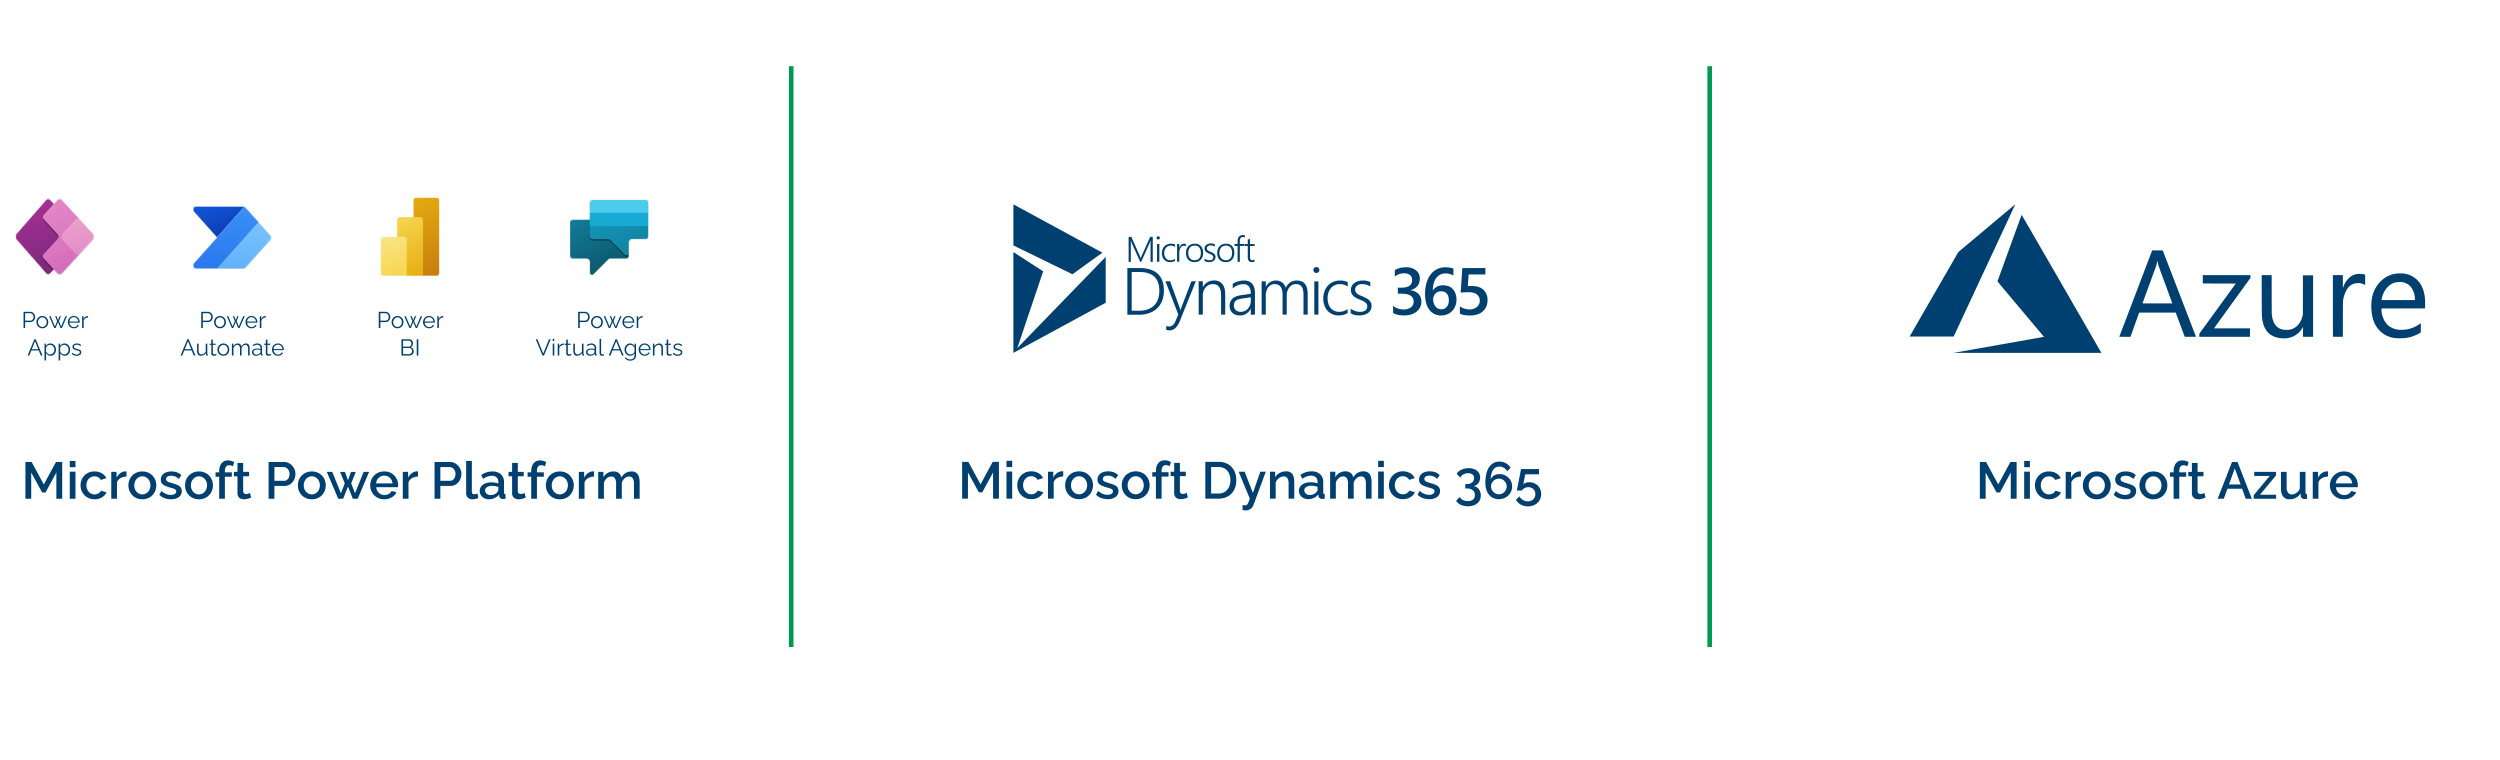 <svg id="Ebene_1" data-name="Ebene 1" xmlns="http://www.w3.org/2000/svg" xmlns:xlink="http://www.w3.org/1999/xlink" width="2171.468" height="660.432" viewBox="0 0 2171.468 660.432">
  <defs>
    <style>
      .cls-1 {
        fill: #fff;
      }

      .cls-2, .cls-32 {
        fill: none;
      }

      .cls-3, .cls-31 {
        fill: #004070;
      }

      .cls-4 {
        clip-path: url(#clip-path);
      }

      .cls-5 {
        mask: url(#mask);
      }

      .cls-31, .cls-6, .cls-7, .cls-8, .cls-9 {
        fill-rule: evenodd;
      }

      .cls-6 {
        fill: url(#Unbenannter_Verlauf_3);
      }

      .cls-23, .cls-7 {
        fill-opacity: 0.32;
      }

      .cls-22, .cls-8 {
        fill-opacity: 0.24;
      }

      .cls-9 {
        fill: url(#Unbenannter_Verlauf_2);
      }

      .cls-10 {
        fill: #4ccbed;
      }

      .cls-11 {
        fill: #17aad2;
      }

      .cls-12 {
        clip-path: url(#clip-path-3);
      }

      .cls-13 {
        mask: url(#mask-2);
      }

      .cls-14 {
        fill: url(#Unbenannter_Verlauf_6);
      }

      .cls-15 {
        fill-opacity: 0.2;
      }

      .cls-16 {
        fill-opacity: 0.18;
      }

      .cls-17 {
        fill: url(#Unbenannter_Verlauf_5);
      }

      .cls-18 {
        fill: url(#Unbenannter_Verlauf_4);
      }

      .cls-19 {
        clip-path: url(#clip-path-4);
      }

      .cls-20 {
        mask: url(#mask-3);
      }

      .cls-21 {
        fill: url(#Unbenannter_Verlauf_9);
      }

      .cls-24 {
        fill: url(#Unbenannter_Verlauf_8);
      }

      .cls-25 {
        fill: url(#Unbenannter_Verlauf_7);
      }

      .cls-26 {
        clip-path: url(#clip-path-6);
      }

      .cls-27 {
        mask: url(#mask-4);
      }

      .cls-28 {
        fill: url(#Unbenannter_Verlauf_12);
      }

      .cls-29 {
        fill: url(#Unbenannter_Verlauf_11);
      }

      .cls-30 {
        fill: url(#Unbenannter_Verlauf_10);
      }

      .cls-32 {
        stroke: #009953;
        stroke-miterlimit: 10;
        stroke-width: 4px;
      }
    </style>
    <clipPath id="clip-path">
      <rect id="SVGID" class="cls-2" x="495.117" y="170.742" width="68.241" height="68.241"/>
    </clipPath>
    <mask id="mask" x="495.117" y="173.586" width="68.325" height="68.241" maskUnits="userSpaceOnUse">
      <g id="mask0">
        <path class="cls-1" d="M546.298,210.549a2.843,2.843,0,0,1,2.843-2.843H560.56a2.843,2.843,0,0,0,2.843-2.84l.035-28.434a2.843,2.843,0,0,0-2.843-2.847H515.021a2.843,2.843,0,0,0-2.843,2.843v14.217H497.96a2.843,2.843,0,0,0-2.843,2.843l.001,28.434a2.843,2.843,0,0,0,2.843,2.843H509.334a2.843,2.843,0,0,1,2.843,2.843V236.678a2.133,2.133,0,0,0,3.64,1.508L528.405,225.599a2.843,2.843,0,0,1,2.011-.833h13.039a2.843,2.843,0,0,0,2.843-2.843Z"/>
      </g>
    </mask>
    <linearGradient id="Unbenannter_Verlauf_3" data-name="Unbenannter Verlauf 3" x1="509.556" y1="-4513.141" x2="541.544" y2="-4574.984" gradientTransform="matrix(1, 0, 0, -1, 0, -4325.919)" gradientUnits="userSpaceOnUse">
      <stop offset="0" stop-color="#117b97"/>
      <stop offset="1" stop-color="#0a4a5c"/>
    </linearGradient>
    <linearGradient id="Unbenannter_Verlauf_2" data-name="Unbenannter Verlauf 2" x1="537.19" y1="-4513.966" x2="558.515" y2="-4564.435" gradientTransform="matrix(1, 0, 0, -1, 0, -4325.919)" gradientUnits="userSpaceOnUse">
      <stop offset="0" stop-color="#1392b4"/>
      <stop offset="1" stop-color="#117b97"/>
    </linearGradient>
    <clipPath id="clip-path-3">
      <rect id="SVGID-3" data-name="SVGID" class="cls-2" x="321.99" y="171.453" width="68.241" height="68.241"/>
    </clipPath>
    <mask id="mask-2" x="330.52" y="171.453" width="51.18" height="69.662" maskUnits="userSpaceOnUse">
      <g id="mask0-2" data-name="mask0">
        <path class="cls-1" d="M358.953,174.297a2.843,2.843,0,0,1,2.843-2.843h17.06a2.843,2.843,0,0,1,2.843,2.843v62.554a2.843,2.843,0,0,1-2.843,2.843H333.363a2.843,2.843,0,0,1-2.843-2.843V208.417a2.843,2.843,0,0,1,2.843-2.843h11.373V191.357a2.843,2.843,0,0,1,2.843-2.843h11.373Z"/>
      </g>
    </mask>
    <linearGradient id="Unbenannter_Verlauf_6" data-name="Unbenannter Verlauf 6" x1="354.399" y1="-4497.732" x2="384.396" y2="-4561.314" gradientTransform="matrix(1, 0, 0, -1, 0, -4325.919)" gradientUnits="userSpaceOnUse">
      <stop offset="0" stop-color="#e6ad10"/>
      <stop offset="1" stop-color="#c87e0e"/>
    </linearGradient>
    <linearGradient id="Unbenannter_Verlauf_5" data-name="Unbenannter Verlauf 5" x1="342.859" y1="-4515.4" x2="368.086" y2="-4564.325" gradientTransform="matrix(1, 0, 0, -1, 0, -4325.919)" gradientUnits="userSpaceOnUse">
      <stop offset="0" stop-color="#f6d751"/>
      <stop offset="1" stop-color="#e6ad10"/>
    </linearGradient>
    <linearGradient id="Unbenannter_Verlauf_4" data-name="Unbenannter Verlauf 4" x1="333.658" y1="-4530.168" x2="347.598" y2="-4563.206" gradientTransform="matrix(1, 0, 0, -1, 0, -4325.919)" gradientUnits="userSpaceOnUse">
      <stop offset="0" stop-color="#f9e589"/>
      <stop offset="1" stop-color="#f6d751"/>
    </linearGradient>
    <clipPath id="clip-path-4">
      <rect id="SVGID-4" data-name="SVGID" class="cls-2" x="167.729" y="172.164" width="68.241" height="68.241"/>
    </clipPath>
    <mask id="mask-3" x="164.175" y="179.272" width="72.506" height="55.445" maskUnits="userSpaceOnUse">
      <g id="mask0-3" data-name="mask0">
        <path class="cls-1" d="M211.24,179.272a2.843,2.843,0,0,1,2.119.947l21.625,24.169a2.843,2.843,0,0,1,0,3.792l-21.625,24.169a2.843,2.843,0,0,1-2.119.947H170.534a2.843,2.843,0,0,1-2.119-4.739l19.928-22.273L168.415,184.012a2.843,2.843,0,0,1,2.119-4.739Z"/>
      </g>
    </mask>
    <linearGradient id="Unbenannter_Verlauf_9" data-name="Unbenannter Verlauf 9" x1="198.295" y1="-4537.179" x2="188.343" y2="-4505.191" gradientTransform="matrix(1, 0, 0, -1, 0, -4325.919)" gradientUnits="userSpaceOnUse">
      <stop offset="0" stop-color="#0d36a5"/>
      <stop offset="1" stop-color="#1152d4"/>
    </linearGradient>
    <linearGradient id="Unbenannter_Verlauf_8" data-name="Unbenannter Verlauf 8" x1="200.427" y1="-4505.191" x2="200.427" y2="-4559.215" gradientTransform="matrix(1, 0, 0, -1, 0, -4325.919)" gradientUnits="userSpaceOnUse">
      <stop offset="0" stop-color="#84caff"/>
      <stop offset="1" stop-color="#61b1fb"/>
    </linearGradient>
    <linearGradient id="Unbenannter_Verlauf_7" data-name="Unbenannter Verlauf 7" x1="194.385" y1="-4505.191" x2="194.385" y2="-4559.215" gradientTransform="matrix(1, 0, 0, -1, 0, -4325.919)" gradientUnits="userSpaceOnUse">
      <stop offset="0" stop-color="#3b90f5"/>
      <stop offset="1" stop-color="#2a78ee"/>
    </linearGradient>
    <clipPath id="clip-path-6">
      <rect id="SVGID-6" data-name="SVGID" class="cls-2" x="13.468" y="171.453" width="68.241" height="68.241"/>
    </clipPath>
    <mask id="mask-4" x="12.047" y="171.453" width="71.084" height="69.662" maskUnits="userSpaceOnUse">
      <g id="mask0-4" data-name="mask0">
        <path class="cls-1" d="M14.504,202.765a4.265,4.265,0,0,0,0,5.617L39.762,237.248a2.843,2.843,0,0,0,4.28,0l2.72-3.108,2.995,3.268a2.843,2.843,0,0,0,4.192,0L80.488,208.456a4.265,4.265,0,0,0,0-5.764L53.949,173.74a2.843,2.843,0,0,0-4.192,0l-2.995,3.268-2.72-3.109a2.843,2.843,0,0,0-4.28,0Z"/>
      </g>
    </mask>
    <linearGradient id="Unbenannter_Verlauf_12" data-name="Unbenannter Verlauf 12" x1="57.007" y1="-4568.446" x2="17.2" y2="-4471.061" gradientTransform="matrix(1, 0, 0, -1, 0, -4325.919)" gradientUnits="userSpaceOnUse">
      <stop offset="0" stop-color="#742774"/>
      <stop offset="1" stop-color="#bb35a4"/>
    </linearGradient>
    <linearGradient id="Unbenannter_Verlauf_11" data-name="Unbenannter Verlauf 11" x1="38.958" y1="-4496.058" x2="71.656" y2="-4564.299" gradientTransform="matrix(1, 0, 0, -1, 0, -4325.919)" gradientUnits="userSpaceOnUse">
      <stop offset="0" stop-color="#e48cc7"/>
      <stop offset="1" stop-color="#d467b9"/>
    </linearGradient>
    <linearGradient id="Unbenannter_Verlauf_10" data-name="Unbenannter Verlauf 10" x1="63.15" y1="-4516.16" x2="73.102" y2="-4546.726" gradientTransform="matrix(1, 0, 0, -1, 0, -4325.919)" gradientUnits="userSpaceOnUse">
      <stop offset="0" stop-color="#e9a1cb"/>
      <stop offset="1" stop-color="#e48cc7"/>
    </linearGradient>
  </defs>
  <g>
    <path class="cls-3" d="M48.949,433.211V410.441L39.544,427.721h-2.971l-9.449-17.28V433.211h-5.04V401.261h5.399l10.575,19.53L48.634,401.261h5.399v31.95Z"/>
    <path class="cls-3" d="M60.604,405.806v-5.445H65.554v5.445Zm0,27.405V409.676H65.554V433.211Z"/>
    <path class="cls-3" d="M82.159,433.661a12.464,12.464,0,0,1-4.973-.959,11.617,11.617,0,0,1-3.848-2.652,12.07,12.07,0,0,1-2.497-3.88,12.73,12.73,0,0,1,.63-10.655,11.629,11.629,0,0,1,4.23-4.369,12.22,12.22,0,0,1,6.457-1.649,12.026,12.026,0,0,1,6.277,1.597,9.771,9.771,0,0,1,3.938,4.253l-4.814,1.53a5.829,5.829,0,0,0-2.272-2.317,6.397,6.397,0,0,0-3.218-.833,6.611,6.611,0,0,0-3.578.999,7.028,7.028,0,0,0-2.52,2.75,8.589,8.589,0,0,0-.923,4.06,8.488,8.488,0,0,0,.945,4.015,7.451,7.451,0,0,0,2.543,2.839,6.399,6.399,0,0,0,3.577,1.043,6.689,6.689,0,0,0,2.362-.428,6.452,6.452,0,0,0,2.003-1.17,4.305,4.305,0,0,0,1.215-1.643l4.859,1.44a8.925,8.925,0,0,1-2.272,3.104,11.382,11.382,0,0,1-3.555,2.138A12.648,12.648,0,0,1,82.159,433.661Z"/>
    <path class="cls-3" d="M109.878,413.951a10.531,10.531,0,0,0-5.107,1.305,7.098,7.098,0,0,0-3.173,3.555V433.211H96.649V409.856h4.59v5.085a10.66,10.66,0,0,1,3.194-3.893,7.758,7.758,0,0,1,4.186-1.597h.742a2.64,2.64,0,0,1,.518.045Z"/>
    <path class="cls-3" d="M123.649,433.661a12.417,12.417,0,0,1-4.995-.959,11.411,11.411,0,0,1-3.803-2.652,11.999,11.999,0,0,1-2.452-3.857,12.423,12.423,0,0,1-.855-4.614,12.604,12.604,0,0,1,.855-4.637,11.677,11.677,0,0,1,2.452-3.856,11.511,11.511,0,0,1,3.825-2.63,13.372,13.372,0,0,1,9.945,0,11.517,11.517,0,0,1,3.824,2.63,11.695,11.695,0,0,1,2.453,3.856,12.623,12.623,0,0,1,.855,4.637,12.442,12.442,0,0,1-.855,4.614,12.018,12.018,0,0,1-2.453,3.857,11.362,11.362,0,0,1-3.824,2.652A12.468,12.468,0,0,1,123.649,433.661Zm-7.021-12.039a8.361,8.361,0,0,0,.945,3.993,7.383,7.383,0,0,0,2.521,2.795,6.601,6.601,0,0,0,7.087-.022,7.459,7.459,0,0,0,2.543-2.839,8.865,8.865,0,0,0,0-7.963,7.517,7.517,0,0,0-2.543-2.817,6.337,6.337,0,0,0-3.532-1.043,6.197,6.197,0,0,0-3.555,1.065,7.807,7.807,0,0,0-2.521,2.816A8.329,8.329,0,0,0,116.628,421.622Z"/>
    <path class="cls-3" d="M148.533,433.661a16.315,16.315,0,0,1-5.625-.968,11.996,11.996,0,0,1-4.545-2.902l1.846-3.33a13.886,13.886,0,0,0,4.072,2.609,11.003,11.003,0,0,0,4.072.811,6.566,6.566,0,0,0,3.375-.771,2.48,2.48,0,0,0,1.305-2.271,1.978,1.978,0,0,0-.675-1.649,6.112,6.112,0,0,0-1.957-.936q-1.283-.401-3.083-.893a29.188,29.188,0,0,1-4.229-1.583,6.526,6.526,0,0,1-2.565-2.028,5.182,5.182,0,0,1-.854-3.076,6.4,6.4,0,0,1,1.17-3.878,7.314,7.314,0,0,1,3.263-2.453,12.822,12.822,0,0,1,4.837-.847,13.911,13.911,0,0,1,4.748.787,10.362,10.362,0,0,1,3.847,2.452l-2.114,3.285a11.042,11.042,0,0,0-3.218-2.115,9.218,9.218,0,0,0-3.532-.675,8.593,8.593,0,0,0-2.07.245,3.464,3.464,0,0,0-1.643.89,2.422,2.422,0,0,0-.652,1.803,2.128,2.128,0,0,0,.54,1.514,4.163,4.163,0,0,0,1.62.979q1.08.4,2.654.89,2.745.803,4.681,1.58a7.646,7.646,0,0,1,2.992,2.003,4.971,4.971,0,0,1,1.058,3.36,6.201,6.201,0,0,1-2.543,5.275A11.083,11.083,0,0,1,148.533,433.661Z"/>
    <path class="cls-3" d="M172.832,433.661a12.418,12.418,0,0,1-4.995-.959,11.417,11.417,0,0,1-3.802-2.652,12.018,12.018,0,0,1-2.453-3.857,12.422,12.422,0,0,1-.854-4.614,12.603,12.603,0,0,1,.854-4.637,11.695,11.695,0,0,1,2.453-3.856,11.517,11.517,0,0,1,3.824-2.63,13.372,13.372,0,0,1,9.945,0,11.521,11.521,0,0,1,3.825,2.63,11.708,11.708,0,0,1,2.452,3.856,12.604,12.604,0,0,1,.855,4.637,12.423,12.423,0,0,1-.855,4.614,12.032,12.032,0,0,1-2.452,3.857,11.366,11.366,0,0,1-3.825,2.652A12.461,12.461,0,0,1,172.832,433.661Zm-7.02-12.039a8.349,8.349,0,0,0,.945,3.993,7.381,7.381,0,0,0,2.52,2.795,6.602,6.602,0,0,0,7.088-.022,7.457,7.457,0,0,0,2.542-2.839,8.857,8.857,0,0,0,0-7.963,7.515,7.515,0,0,0-2.542-2.817,6.338,6.338,0,0,0-3.533-1.043,6.199,6.199,0,0,0-3.555,1.065,7.804,7.804,0,0,0-2.52,2.816A8.318,8.318,0,0,0,165.813,421.622Z"/>
    <path class="cls-3" d="M190.382,433.211v-19.125h-3.149V410.261h3.149v-.945a12.427,12.427,0,0,1,.923-4.995,7.401,7.401,0,0,1,2.61-3.262,6.905,6.905,0,0,1,3.982-1.147,10.721,10.721,0,0,1,2.835.382,12.798,12.798,0,0,1,2.655,1.058l-1.08,3.69a5.408,5.408,0,0,0-1.598-.698,6.896,6.896,0,0,0-1.777-.247,3.09,3.09,0,0,0-2.655,1.305,6.397,6.397,0,0,0-.945,3.78V410.261h6.03v3.825h-6.03v19.125Z"/>
    <path class="cls-3" d="M218.147,432.086q-.63.315-1.574.675a15.875,15.875,0,0,1-2.138.63,11.103,11.103,0,0,1-2.453.271,7.373,7.373,0,0,1-2.835-.538,4.523,4.523,0,0,1-2.092-1.725,5.449,5.449,0,0,1-.788-3.068V413.681h-3.104v-3.825h3.104v-7.74h4.95v7.74H216.347v3.825h-5.13v13.064a2.447,2.447,0,0,0,.787,1.789,2.613,2.613,0,0,0,1.732.581,5.51,5.51,0,0,0,1.98-.359q.945-.36,1.395-.585Z"/>
    <path class="cls-3" d="M233.312,433.211V401.261H246.721a8.728,8.728,0,0,1,3.961.9,10.8,10.8,0,0,1,5.22,5.715,10.326,10.326,0,0,1,.72,3.779,11.259,11.259,0,0,1-1.192,5.062,9.973,9.973,0,0,1-3.375,3.893,8.781,8.781,0,0,1-5.062,1.485h-8.64V433.211Zm5.04-15.57h8.324a4.161,4.161,0,0,0,2.521-.787,5.246,5.246,0,0,0,1.688-2.138,7.378,7.378,0,0,0,.607-3.061,6.503,6.503,0,0,0-.72-3.104,5.521,5.521,0,0,0-1.868-2.093,4.503,4.503,0,0,0-2.497-.742h-8.055Z"/>
    <path class="cls-3" d="M270.841,433.661a12.418,12.418,0,0,1-4.995-.959,11.411,11.411,0,0,1-3.803-2.652,11.998,11.998,0,0,1-2.452-3.857,12.423,12.423,0,0,1-.855-4.614,12.604,12.604,0,0,1,.855-4.637,11.676,11.676,0,0,1,2.452-3.856,11.511,11.511,0,0,1,3.825-2.63,13.372,13.372,0,0,1,9.945,0,11.517,11.517,0,0,1,3.824,2.63,11.695,11.695,0,0,1,2.453,3.856,12.623,12.623,0,0,1,.854,4.637,12.442,12.442,0,0,1-.854,4.614,12.018,12.018,0,0,1-2.453,3.857,11.362,11.362,0,0,1-3.824,2.652A12.468,12.468,0,0,1,270.841,433.661Zm-7.021-12.039a8.361,8.361,0,0,0,.945,3.993,7.383,7.383,0,0,0,2.521,2.795,6.601,6.601,0,0,0,7.087-.022,7.459,7.459,0,0,0,2.543-2.839,8.865,8.865,0,0,0,0-7.963,7.517,7.517,0,0,0-2.543-2.817,6.337,6.337,0,0,0-3.532-1.043,6.197,6.197,0,0,0-3.555,1.065,7.807,7.807,0,0,0-2.521,2.816A8.329,8.329,0,0,0,263.821,421.622Z"/>
    <path class="cls-3" d="M315.886,409.856h4.725l-9.9,23.355H306.481l-4.23-10.539-4.229,10.539h-4.23L283.846,409.856h4.725l7.561,18.577,3.329-8.618-4.05-9.914H299.596l2.654,7.279,2.61-7.279h4.186l-4.006,9.914,3.33,8.618Z"/>
    <path class="cls-3" d="M333.75,433.661a12.44,12.44,0,0,1-4.972-.961,11.754,11.754,0,0,1-3.848-2.636,11.892,11.892,0,0,1-2.498-3.841,12.637,12.637,0,0,1,.653-10.653,11.858,11.858,0,0,1,4.274-4.405,12.145,12.145,0,0,1,6.436-1.669,11.523,11.523,0,0,1,10.529,6.06,11.988,11.988,0,0,1,1.485,5.838c0,.356-.016.69-.045,1.002q-.045.469-.09.78H326.821a7.18,7.18,0,0,0,3.735,5.974,6.887,6.887,0,0,0,3.375.866,7.605,7.605,0,0,0,3.757-.99,5.11,5.11,0,0,0,2.408-2.609l4.229,1.215a9.011,9.011,0,0,1-2.317,3.082,11.545,11.545,0,0,1-3.667,2.16A13.074,13.074,0,0,1,333.75,433.661Zm-7.064-13.771H340.906a7.08,7.08,0,0,0-1.147-3.507,7.307,7.307,0,0,0-2.564-2.383,6.987,6.987,0,0,0-3.443-.86,6.895,6.895,0,0,0-3.397.86,7.112,7.112,0,0,0-2.542,2.383A7.21,7.21,0,0,0,326.686,419.891Z"/>
    <path class="cls-3" d="M363.09,413.951a10.531,10.531,0,0,0-5.107,1.305,7.098,7.098,0,0,0-3.173,3.555V433.211h-4.949V409.856h4.59v5.085a10.66,10.66,0,0,1,3.194-3.893,7.758,7.758,0,0,1,4.186-1.597h.742a2.64,2.64,0,0,1,.518.045Z"/>
    <path class="cls-3" d="M377.445,433.211V401.261h13.41a8.721,8.721,0,0,1,3.96.9,10.79,10.79,0,0,1,5.22,5.715,10.327,10.327,0,0,1,.721,3.779,11.26,11.26,0,0,1-1.193,5.062,9.973,9.973,0,0,1-3.375,3.893,8.781,8.781,0,0,1-5.062,1.485H382.485V433.211Zm5.04-15.57h8.325a4.158,4.158,0,0,0,2.52-.787,5.23,5.23,0,0,0,1.688-2.138,7.378,7.378,0,0,0,.607-3.061,6.503,6.503,0,0,0-.72-3.104,5.527,5.527,0,0,0-1.867-2.093,4.507,4.507,0,0,0-2.498-.742H382.485Z"/>
    <path class="cls-3" d="M404.894,400.361h4.95v26.137a3.299,3.299,0,0,0,.54,2.302,1.914,1.914,0,0,0,1.35.497,7.501,7.501,0,0,0,1.688-.181,7.014,7.014,0,0,0,1.373-.449l.72,3.915a14.59,14.59,0,0,1-2.565.765,12.943,12.943,0,0,1-2.654.315,5.387,5.387,0,0,1-3.96-1.422,5.293,5.293,0,0,1-1.44-3.948Z"/>
    <path class="cls-3" d="M416.684,426.393a6.233,6.233,0,0,1,1.282-3.901,8.241,8.241,0,0,1,3.533-2.587,13.809,13.809,0,0,1,5.22-.914,23.806,23.806,0,0,1,3.218.226,12.667,12.667,0,0,1,2.902.72v-1.477a4.934,4.934,0,0,0-1.485-3.811,6.077,6.077,0,0,0-4.275-1.373,10.018,10.018,0,0,0-3.734.698,22.574,22.574,0,0,0-3.735,1.957l-1.665-3.33a18.859,18.859,0,0,1,4.703-2.34,16.038,16.038,0,0,1,4.972-.765,10.678,10.678,0,0,1,7.448,2.469,8.981,8.981,0,0,1,2.723,7.008v8.677a1.91,1.91,0,0,0,.292,1.201,1.363,1.363,0,0,0,1.013.4v3.96a10.983,10.983,0,0,1-1.215.18c-.36.029-.66.045-.9.045a3.346,3.346,0,0,1-2.385-.765,2.944,2.944,0,0,1-.945-1.8l-.135-1.351a10.154,10.154,0,0,1-3.915,3.061,11.584,11.584,0,0,1-4.815,1.08,8.946,8.946,0,0,1-4.185-.959,7.27,7.27,0,0,1-2.88-2.608A6.817,6.817,0,0,1,416.684,426.393Zm14.985,1.41a5.69,5.69,0,0,0,.854-1.15,2.181,2.181,0,0,0,.315-1.018v-2.655a14.014,14.014,0,0,0-2.655-.73,15.969,15.969,0,0,0-2.745-.243,8.129,8.129,0,0,0-4.388,1.062,3.29,3.29,0,0,0-1.688,2.921,3.703,3.703,0,0,0,.562,1.946,4.162,4.162,0,0,0,1.62,1.505,5.452,5.452,0,0,0,2.633.575,7.979,7.979,0,0,0,3.104-.619A6.693,6.693,0,0,0,431.669,427.803Z"/>
    <path class="cls-3" d="M456.689,432.086q-.63.315-1.574.675a15.874,15.874,0,0,1-2.138.63,11.103,11.103,0,0,1-2.453.271,7.373,7.373,0,0,1-2.835-.538,4.523,4.523,0,0,1-2.092-1.725,5.449,5.449,0,0,1-.788-3.068V413.681h-3.104v-3.825h3.104v-7.74h4.95v7.74H454.889v3.825h-5.13v13.064a2.447,2.447,0,0,0,.787,1.789,2.613,2.613,0,0,0,1.732.581,5.51,5.51,0,0,0,1.98-.359q.945-.36,1.395-.585Z"/>
    <path class="cls-3" d="M461.413,433.211v-19.125H458.264V410.261h3.149v-.945a12.427,12.427,0,0,1,.923-4.995,7.401,7.401,0,0,1,2.61-3.262,6.905,6.905,0,0,1,3.982-1.147,10.721,10.721,0,0,1,2.835.382,12.798,12.798,0,0,1,2.655,1.058l-1.08,3.69a5.408,5.408,0,0,0-1.598-.698,6.896,6.896,0,0,0-1.777-.247,3.09,3.09,0,0,0-2.655,1.305,6.397,6.397,0,0,0-.945,3.78V410.261h6.03v3.825h-6.03v19.125Z"/>
    <path class="cls-3" d="M486.254,433.661a12.417,12.417,0,0,1-4.995-.959,11.411,11.411,0,0,1-3.803-2.652,11.999,11.999,0,0,1-2.452-3.857,12.423,12.423,0,0,1-.855-4.614,12.604,12.604,0,0,1,.855-4.637,11.677,11.677,0,0,1,2.452-3.856,11.511,11.511,0,0,1,3.825-2.63,13.372,13.372,0,0,1,9.945,0,11.517,11.517,0,0,1,3.824,2.63,11.695,11.695,0,0,1,2.453,3.856,12.623,12.623,0,0,1,.855,4.637,12.442,12.442,0,0,1-.855,4.614,12.018,12.018,0,0,1-2.453,3.857,11.363,11.363,0,0,1-3.824,2.652A12.468,12.468,0,0,1,486.254,433.661Zm-7.021-12.039a8.36,8.36,0,0,0,.945,3.993,7.383,7.383,0,0,0,2.521,2.795,6.601,6.601,0,0,0,7.087-.022,7.459,7.459,0,0,0,2.543-2.839,8.865,8.865,0,0,0,0-7.963,7.517,7.517,0,0,0-2.543-2.817,6.337,6.337,0,0,0-3.532-1.043,6.197,6.197,0,0,0-3.555,1.065,7.806,7.806,0,0,0-2.521,2.816A8.329,8.329,0,0,0,479.234,421.622Z"/>
    <path class="cls-3" d="M515.998,413.951a10.531,10.531,0,0,0-5.107,1.305,7.098,7.098,0,0,0-3.173,3.555V433.211h-4.949V409.856h4.59v5.085a10.66,10.66,0,0,1,3.194-3.893,7.758,7.758,0,0,1,4.186-1.597h.742a2.64,2.64,0,0,1,.518.045Z"/>
    <path class="cls-3" d="M555.598,433.211h-4.95V420.178a8.298,8.298,0,0,0-1.079-4.76,3.631,3.631,0,0,0-3.15-1.513,5.782,5.782,0,0,0-3.848,1.535,8.159,8.159,0,0,0-2.497,3.981V433.211h-4.95V420.178a8.297,8.297,0,0,0-1.08-4.76,3.584,3.584,0,0,0-3.105-1.513,5.841,5.841,0,0,0-3.847,1.505,8.26,8.26,0,0,0-2.543,3.938V433.211H519.599V409.856h4.499v4.722a9.896,9.896,0,0,1,3.668-3.767,10.191,10.191,0,0,1,5.197-1.314,6.648,6.648,0,0,1,4.612,1.516,6.482,6.482,0,0,1,2.093,3.788,11.141,11.141,0,0,1,3.758-3.944,9.603,9.603,0,0,1,5.107-1.359,7.196,7.196,0,0,1,3.465.758,5.458,5.458,0,0,1,2.16,2.072,9.737,9.737,0,0,1,1.103,3.031,18.842,18.842,0,0,1,.337,3.633Z"/>
  </g>
  <g>
    <path class="cls-3" d="M1746.529,433.21V410.441l-9.405,17.279h-2.97l-9.45-17.279v22.77h-5.039V401.261h5.399l10.575,19.529,10.574-19.529h5.4v31.949Z"/>
    <path class="cls-3" d="M1758.184,405.806v-5.445h4.949v5.445Zm0,27.404V409.675h4.949v23.535Z"/>
    <path class="cls-3" d="M1779.739,433.661a12.461,12.461,0,0,1-4.973-.959,11.617,11.617,0,0,1-3.848-2.652,12.089,12.089,0,0,1-2.498-3.88,12.335,12.335,0,0,1-.877-4.636,12.198,12.198,0,0,1,1.508-6.02,11.622,11.622,0,0,1,4.23-4.369,12.22,12.22,0,0,1,6.457-1.65,12.027,12.027,0,0,1,6.277,1.598,9.769,9.769,0,0,1,3.938,4.252l-4.814,1.531a5.84,5.84,0,0,0-2.273-2.318,6.39,6.39,0,0,0-3.217-.832,6.616,6.616,0,0,0-3.578.998,7.031,7.031,0,0,0-2.52,2.751,8.588,8.588,0,0,0-.923,4.06,8.487,8.487,0,0,0,.945,4.014,7.46,7.46,0,0,0,2.542,2.84,6.402,6.402,0,0,0,3.578,1.043,6.711,6.711,0,0,0,2.362-.428,6.471,6.471,0,0,0,2.003-1.17,4.315,4.315,0,0,0,1.215-1.643l4.859,1.439a8.937,8.937,0,0,1-2.272,3.105,11.393,11.393,0,0,1-3.555,2.138A12.652,12.652,0,0,1,1779.739,433.661Z"/>
    <path class="cls-3" d="M1807.458,413.95a10.557,10.557,0,0,0-5.108,1.305,7.106,7.106,0,0,0-3.172,3.556v14.399h-4.949V409.856h4.59v5.085a10.652,10.652,0,0,1,3.194-3.893,7.757,7.757,0,0,1,4.185-1.598h.743a2.731,2.731,0,0,1,.518.045Z"/>
    <path class="cls-3" d="M1821.229,433.661a12.422,12.422,0,0,1-4.996-.959,11.417,11.417,0,0,1-3.802-2.652,11.999,11.999,0,0,1-2.452-3.857,12.423,12.423,0,0,1-.855-4.614,12.609,12.609,0,0,1,.855-4.638,11.682,11.682,0,0,1,2.452-3.855,11.514,11.514,0,0,1,3.825-2.631,13.372,13.372,0,0,1,9.945,0,11.52,11.52,0,0,1,3.824,2.631,11.716,11.716,0,0,1,2.453,3.855,12.628,12.628,0,0,1,.854,4.638,12.442,12.442,0,0,1-.854,4.614,12.034,12.034,0,0,1-2.453,3.857,11.363,11.363,0,0,1-3.824,2.652A12.468,12.468,0,0,1,1821.229,433.661Zm-7.021-12.039a8.36,8.36,0,0,0,.945,3.993,7.383,7.383,0,0,0,2.521,2.795,6.601,6.601,0,0,0,7.087-.022,7.452,7.452,0,0,0,2.542-2.84,8.857,8.857,0,0,0,0-7.963,7.511,7.511,0,0,0-2.542-2.816,6.329,6.329,0,0,0-3.532-1.043,6.204,6.204,0,0,0-3.555,1.064,7.818,7.818,0,0,0-2.521,2.817A8.329,8.329,0,0,0,1814.208,421.622Z"/>
    <path class="cls-3" d="M1846.113,433.661a16.293,16.293,0,0,1-5.625-.969,11.984,11.984,0,0,1-4.545-2.902l1.845-3.33a13.883,13.883,0,0,0,4.072,2.61,11.006,11.006,0,0,0,4.073.81,6.556,6.556,0,0,0,3.375-.771,2.479,2.479,0,0,0,1.305-2.27,1.98,1.98,0,0,0-.675-1.65,6.153,6.153,0,0,0-1.957-.936q-1.283-.4-3.083-.893a29.038,29.038,0,0,1-4.229-1.582,6.526,6.526,0,0,1-2.565-2.028,5.182,5.182,0,0,1-.855-3.076,6.391,6.391,0,0,1,1.17-3.878A7.317,7.317,0,0,1,1841.68,410.343a12.831,12.831,0,0,1,4.838-.848,13.935,13.935,0,0,1,4.748.787,10.372,10.372,0,0,1,3.847,2.453l-2.114,3.285a11.032,11.032,0,0,0-3.219-2.115,9.21,9.21,0,0,0-3.531-.675,8.544,8.544,0,0,0-2.07.245,3.447,3.447,0,0,0-1.643.89,2.422,2.422,0,0,0-.652,1.803,2.128,2.128,0,0,0,.539,1.513,4.163,4.163,0,0,0,1.621.98q1.08.4,2.654.89,2.745.801,4.68,1.58a7.65,7.65,0,0,1,2.993,2.003,4.976,4.976,0,0,1,1.058,3.36,6.198,6.198,0,0,1-2.543,5.274A11.08,11.08,0,0,1,1846.113,433.661Z"/>
    <path class="cls-3" d="M1870.412,433.661a12.418,12.418,0,0,1-4.995-.959,11.417,11.417,0,0,1-3.802-2.652,12.001,12.001,0,0,1-2.453-3.857,12.423,12.423,0,0,1-.855-4.614,12.609,12.609,0,0,1,.855-4.638,11.685,11.685,0,0,1,2.453-3.855,11.52,11.52,0,0,1,3.824-2.631,13.372,13.372,0,0,1,9.945,0,11.52,11.52,0,0,1,3.824,2.631,11.701,11.701,0,0,1,2.453,3.855,12.609,12.609,0,0,1,.855,4.638,12.423,12.423,0,0,1-.855,4.614,12.018,12.018,0,0,1-2.453,3.857,11.362,11.362,0,0,1-3.824,2.652A12.461,12.461,0,0,1,1870.412,433.661Zm-7.02-12.039a8.349,8.349,0,0,0,.945,3.993,7.373,7.373,0,0,0,2.52,2.795,6.602,6.602,0,0,0,7.088-.022,7.46,7.46,0,0,0,2.542-2.84,8.865,8.865,0,0,0,0-7.963,7.519,7.519,0,0,0-2.542-2.816,6.335,6.335,0,0,0-3.533-1.043,6.204,6.204,0,0,0-3.555,1.064,7.806,7.806,0,0,0-2.52,2.817A8.318,8.318,0,0,0,1863.393,421.622Z"/>
    <path class="cls-3" d="M1887.962,433.21v-19.125h-3.149V410.261h3.149v-.945a12.423,12.423,0,0,1,.923-4.995,7.408,7.408,0,0,1,2.609-3.263,6.914,6.914,0,0,1,3.982-1.146,10.683,10.683,0,0,1,2.836.382,12.715,12.715,0,0,1,2.654,1.058l-1.08,3.689a5.41,5.41,0,0,0-1.598-.697,6.893,6.893,0,0,0-1.777-.248,3.086,3.086,0,0,0-2.654,1.306,6.385,6.385,0,0,0-.945,3.78V410.261h6.029v3.824h-6.029v19.125Z"/>
    <path class="cls-3" d="M1915.727,432.085q-.63.316-1.574.676a15.992,15.992,0,0,1-2.139.63,11.088,11.088,0,0,1-2.452.271,7.366,7.366,0,0,1-2.835-.538,4.513,4.513,0,0,1-2.092-1.725,5.454,5.454,0,0,1-.788-3.069V413.681h-3.104v-3.825h3.104v-7.74h4.95v7.74h5.13v3.825h-5.13v13.064a2.449,2.449,0,0,0,.787,1.789,2.613,2.613,0,0,0,1.732.581,5.497,5.497,0,0,0,1.98-.36q.945-.359,1.395-.584Z"/>
    <path class="cls-3" d="M1938.722,401.261h4.771l12.42,31.949h-5.311l-3.122-8.685h-12.776l-3.137,8.685h-5.355Zm7.415,19.529-5.03-13.994-5.054,13.994Z"/>
    <path class="cls-3" d="M1957.532,430.106l13.949-16.74h-13.455v-3.51h18.855v3.104l-13.859,16.74H1977.016v3.51h-19.484Z"/>
    <path class="cls-3" d="M1981.201,424.148v-14.292h4.949v13.288a7.986,7.986,0,0,0,1.148,4.704,3.878,3.878,0,0,0,3.352,1.583,6.781,6.781,0,0,0,2.723-.576,7.643,7.643,0,0,0,2.431-1.71,8.747,8.747,0,0,0,1.777-2.729V409.856h4.95v17.79a1.817,1.817,0,0,0,.314,1.204,1.449,1.449,0,0,0,1.035.401v3.959q-.765.135-1.26.181c-.33.029-.646.045-.945.045a3.429,3.429,0,0,1-2.25-.737,2.782,2.782,0,0,1-1.035-1.897l-.09-2.321a10.478,10.478,0,0,1-4.095,3.863,11.761,11.761,0,0,1-5.535,1.318,6.66,6.66,0,0,1-5.58-2.412Q1981.201,428.838,1981.201,424.148Z"/>
    <path class="cls-3" d="M2022.061,413.95a10.553,10.553,0,0,0-5.107,1.305,7.102,7.102,0,0,0-3.172,3.556v14.399h-4.95V409.856h4.59v5.085a10.652,10.652,0,0,1,3.194-3.893,7.76,7.76,0,0,1,4.186-1.598h.742a2.716,2.716,0,0,1,.518.045Z"/>
    <path class="cls-3" d="M2035.92,433.661a12.443,12.443,0,0,1-4.972-.961,11.817,11.817,0,0,1-6.345-6.477,12.631,12.631,0,0,1,.652-10.653,11.838,11.838,0,0,1,4.275-4.405,12.133,12.133,0,0,1,6.435-1.67,11.529,11.529,0,0,1,10.53,6.061,11.985,11.985,0,0,1,1.484,5.838c0,.356-.016.69-.045,1.002q-.045.469-.09.779h-18.855a7.185,7.185,0,0,0,3.735,5.975,6.887,6.887,0,0,0,3.375.866,7.605,7.605,0,0,0,3.757-.99,5.107,5.107,0,0,0,2.408-2.61l4.23,1.215a9.039,9.039,0,0,1-2.318,3.083,11.563,11.563,0,0,1-3.667,2.16A13.074,13.074,0,0,1,2035.92,433.661Zm-7.064-13.771h14.221a7.068,7.068,0,0,0-1.148-3.507,7.289,7.289,0,0,0-2.564-2.383,6.976,6.976,0,0,0-3.443-.86,6.881,6.881,0,0,0-3.396.86,7.106,7.106,0,0,0-2.543,2.383A7.206,7.206,0,0,0,2028.856,419.891Z"/>
  </g>
  <g>
    <path class="cls-3" d="M862.566,433.12V410.351l-9.405,17.279h-2.97l-9.45-17.279v22.77h-5.04V401.171h5.4l10.575,19.529,10.574-19.529h5.4v31.949Z"/>
    <path class="cls-3" d="M874.221,405.716v-5.445h4.949v5.445Zm0,27.404V409.585h4.949v23.535Z"/>
    <path class="cls-3" d="M895.775,433.572a12.456,12.456,0,0,1-4.972-.959,11.607,11.607,0,0,1-3.848-2.652,12.073,12.073,0,0,1-2.498-3.88,12.74,12.74,0,0,1,.63-10.655,11.636,11.636,0,0,1,4.23-4.369,12.22,12.22,0,0,1,6.457-1.65,12.028,12.028,0,0,1,6.278,1.598,9.78,9.78,0,0,1,3.938,4.252l-4.815,1.531a5.832,5.832,0,0,0-2.272-2.318,6.396,6.396,0,0,0-3.218-.832,6.613,6.613,0,0,0-3.577.998,7.033,7.033,0,0,0-2.521,2.751,8.588,8.588,0,0,0-.922,4.06,8.476,8.476,0,0,0,.945,4.014,7.452,7.452,0,0,0,2.542,2.84,6.399,6.399,0,0,0,3.577,1.043,6.716,6.716,0,0,0,2.363-.428,6.466,6.466,0,0,0,2.002-1.17,4.305,4.305,0,0,0,1.215-1.643l4.86,1.439a8.95,8.95,0,0,1-2.272,3.105,11.404,11.404,0,0,1-3.555,2.138A12.654,12.654,0,0,1,895.775,433.572Z"/>
    <path class="cls-3" d="M923.495,413.861a10.554,10.554,0,0,0-5.108,1.305,7.106,7.106,0,0,0-3.172,3.556v14.399H910.265v-23.355h4.59v5.085a10.664,10.664,0,0,1,3.195-3.893,7.757,7.757,0,0,1,4.185-1.598h.743a2.732,2.732,0,0,1,.518.045Z"/>
    <path class="cls-3" d="M937.265,433.572a12.417,12.417,0,0,1-4.995-.959,11.417,11.417,0,0,1-3.802-2.652,12.018,12.018,0,0,1-2.453-3.857,12.422,12.422,0,0,1-.855-4.614,12.608,12.608,0,0,1,.855-4.638,11.7,11.7,0,0,1,2.453-3.855,11.519,11.519,0,0,1,3.824-2.631,13.372,13.372,0,0,1,9.945,0,11.524,11.524,0,0,1,3.825,2.631,11.714,11.714,0,0,1,2.452,3.855,12.609,12.609,0,0,1,.855,4.638,12.423,12.423,0,0,1-.855,4.614,12.032,12.032,0,0,1-2.452,3.857,11.366,11.366,0,0,1-3.825,2.652A12.461,12.461,0,0,1,937.265,433.572Zm-7.02-12.039a8.349,8.349,0,0,0,.945,3.993,7.381,7.381,0,0,0,2.52,2.795,6.602,6.602,0,0,0,7.088-.022,7.46,7.46,0,0,0,2.542-2.84,8.857,8.857,0,0,0,0-7.963,7.519,7.519,0,0,0-2.542-2.816,6.33,6.33,0,0,0-3.533-1.043,6.206,6.206,0,0,0-3.555,1.064,7.815,7.815,0,0,0-2.52,2.817A8.318,8.318,0,0,0,930.245,421.532Z"/>
    <path class="cls-3" d="M962.15,433.572a16.285,16.285,0,0,1-5.625-.969,11.977,11.977,0,0,1-4.545-2.902l1.845-3.33a13.883,13.883,0,0,0,4.072,2.61,11.006,11.006,0,0,0,4.073.81,6.561,6.561,0,0,0,3.375-.771,2.48,2.48,0,0,0,1.305-2.27,1.98,1.98,0,0,0-.675-1.65,6.149,6.149,0,0,0-1.958-.936q-1.282-.4-3.082-.893a29.099,29.099,0,0,1-4.23-1.582,6.522,6.522,0,0,1-2.564-2.028,5.182,5.182,0,0,1-.855-3.076,6.398,6.398,0,0,1,1.17-3.878,7.325,7.325,0,0,1,3.263-2.453,12.827,12.827,0,0,1,4.838-.848,13.925,13.925,0,0,1,4.747.787,10.368,10.368,0,0,1,3.848,2.453l-2.115,3.285a11.041,11.041,0,0,0-3.218-2.115,9.215,9.215,0,0,0-3.532-.675,8.556,8.556,0,0,0-2.07.245,3.444,3.444,0,0,0-1.642.89,2.422,2.422,0,0,0-.653,1.803,2.129,2.129,0,0,0,.54,1.513,4.166,4.166,0,0,0,1.62.98q1.081.4,2.655.89,2.744.801,4.68,1.58a7.65,7.65,0,0,1,2.993,2.003,4.976,4.976,0,0,1,1.057,3.36,6.2,6.2,0,0,1-2.542,5.274A11.08,11.08,0,0,1,962.15,433.572Z"/>
    <path class="cls-3" d="M986.45,433.572a12.417,12.417,0,0,1-4.995-.959,11.411,11.411,0,0,1-3.803-2.652,11.998,11.998,0,0,1-2.452-3.857,12.423,12.423,0,0,1-.855-4.614,12.609,12.609,0,0,1,.855-4.638,11.682,11.682,0,0,1,2.452-3.855,11.514,11.514,0,0,1,3.825-2.631,13.372,13.372,0,0,1,9.945,0,11.519,11.519,0,0,1,3.824,2.631,11.701,11.701,0,0,1,2.453,3.855,12.629,12.629,0,0,1,.854,4.638,12.442,12.442,0,0,1-.854,4.614,12.018,12.018,0,0,1-2.453,3.857,11.362,11.362,0,0,1-3.824,2.652A12.467,12.467,0,0,1,986.45,433.572ZM979.429,421.532a8.361,8.361,0,0,0,.945,3.993,7.383,7.383,0,0,0,2.521,2.795,6.601,6.601,0,0,0,7.087-.022,7.462,7.462,0,0,0,2.543-2.84,8.865,8.865,0,0,0,0-7.963,7.522,7.522,0,0,0-2.543-2.816,6.329,6.329,0,0,0-3.532-1.043,6.204,6.204,0,0,0-3.555,1.064,7.818,7.818,0,0,0-2.521,2.817A8.329,8.329,0,0,0,979.429,421.532Z"/>
    <path class="cls-3" d="M1003.999,433.12v-19.125H1000.849v-3.824h3.15v-.945a12.423,12.423,0,0,1,.923-4.995,7.408,7.408,0,0,1,2.609-3.263,6.914,6.914,0,0,1,3.982-1.146,10.676,10.676,0,0,1,2.835.382,12.724,12.724,0,0,1,2.655,1.058l-1.08,3.689a5.421,5.421,0,0,0-1.598-.697,6.899,6.899,0,0,0-1.777-.248,3.089,3.089,0,0,0-2.655,1.306,6.393,6.393,0,0,0-.944,3.78v1.08h6.029v3.824h-6.029v19.125Z"/>
    <path class="cls-3" d="M1031.764,431.995q-.631.316-1.575.676a15.934,15.934,0,0,1-2.138.63,11.088,11.088,0,0,1-2.452.271,7.366,7.366,0,0,1-2.835-.538,4.52,4.52,0,0,1-2.093-1.725,5.454,5.454,0,0,1-.787-3.069V413.591h-3.105v-3.825h3.105v-7.74h4.949v7.74h5.131v3.825h-5.131v13.064a2.45,2.45,0,0,0,.788,1.789,2.613,2.613,0,0,0,1.732.581,5.488,5.488,0,0,0,1.979-.36q.946-.359,1.396-.584Z"/>
    <path class="cls-3" d="M1046.928,433.12V401.171h11.34a16.196,16.196,0,0,1,8.641,2.137,13.492,13.492,0,0,1,5.197,5.76,18.395,18.395,0,0,1,1.732,8.033,17.786,17.786,0,0,1-1.912,8.46,13.59,13.59,0,0,1-5.423,5.58,16.48,16.48,0,0,1-8.235,1.98Zm21.78-16.02a13.682,13.682,0,0,0-1.237-5.963,9.553,9.553,0,0,0-3.556-4.05,10.386,10.386,0,0,0-5.647-1.462h-6.3V428.665h6.3a10.111,10.111,0,0,0,5.692-1.529,9.813,9.813,0,0,0,3.533-4.141A13.808,13.808,0,0,0,1068.708,417.101Z"/>
    <path class="cls-3" d="M1079.283,438.656c.45.061.893.127,1.327.203a6.6,6.6,0,0,0,1.058.112,2.013,2.013,0,0,0,1.328-.47,5.092,5.092,0,0,0,1.147-1.717q.583-1.25,1.439-3.61l-9.675-23.408h5.175l7.2,18.396,6.39-18.396h4.771l-10.665,28.823a8.073,8.073,0,0,1-1.44,2.396,6.635,6.635,0,0,1-2.34,1.724,7.954,7.954,0,0,1-3.285.627,7.335,7.335,0,0,1-1.125-.09q-.584-.091-1.305-.27Z"/>
    <path class="cls-3" d="M1124.193,433.12h-4.95V420.087a8.439,8.439,0,0,0-1.058-4.759,3.569,3.569,0,0,0-3.128-1.513,6.344,6.344,0,0,0-2.857.708,8.787,8.787,0,0,0-2.542,1.925,7.244,7.244,0,0,0-1.62,2.809v13.863h-4.95v-23.355h4.5v4.722a9.243,9.243,0,0,1,2.362-2.697,11.167,11.167,0,0,1,3.308-1.76,12.137,12.137,0,0,1,3.915-.625,7.173,7.173,0,0,1,3.487.758,5.667,5.667,0,0,1,2.16,2.073,8.706,8.706,0,0,1,1.08,3.031,21.689,21.689,0,0,1,.293,3.633Z"/>
    <path class="cls-3" d="M1128.242,426.302a6.23,6.23,0,0,1,1.282-3.9,8.241,8.241,0,0,1,3.533-2.587,13.809,13.809,0,0,1,5.22-.914,23.648,23.648,0,0,1,3.218.226,12.667,12.667,0,0,1,2.902.72V418.369a4.933,4.933,0,0,0-1.485-3.811,6.077,6.077,0,0,0-4.275-1.373,10.018,10.018,0,0,0-3.734.698,22.574,22.574,0,0,0-3.735,1.957l-1.665-3.33a18.826,18.826,0,0,1,4.703-2.34,16.038,16.038,0,0,1,4.972-.766,10.678,10.678,0,0,1,7.448,2.47,8.98,8.98,0,0,1,2.723,7.007v8.678a1.914,1.914,0,0,0,.292,1.201,1.363,1.363,0,0,0,1.013.4v3.959a11.004,11.004,0,0,1-1.215.181c-.36.029-.66.045-.9.045a3.35,3.35,0,0,1-2.385-.765,2.944,2.944,0,0,1-.945-1.801l-.135-1.35a10.154,10.154,0,0,1-3.915,3.061,11.599,11.599,0,0,1-4.815,1.08,8.945,8.945,0,0,1-4.185-.959,7.265,7.265,0,0,1-2.88-2.609A6.815,6.815,0,0,1,1128.242,426.302Zm14.985,1.411a5.717,5.717,0,0,0,.854-1.15,2.182,2.182,0,0,0,.315-1.019v-2.654a14.013,14.013,0,0,0-2.655-.73,15.972,15.972,0,0,0-2.745-.244,8.138,8.138,0,0,0-4.388,1.062,3.292,3.292,0,0,0-1.688,2.922,3.706,3.706,0,0,0,.562,1.946,4.162,4.162,0,0,0,1.62,1.505,5.453,5.453,0,0,0,2.633.575,7.962,7.962,0,0,0,3.104-.62A6.691,6.691,0,0,0,1143.227,427.713Z"/>
    <path class="cls-3" d="M1191.331,433.12h-4.95V420.087a8.286,8.286,0,0,0-1.08-4.759,3.626,3.626,0,0,0-3.149-1.513,5.775,5.775,0,0,0-3.848,1.535,8.162,8.162,0,0,0-2.498,3.98v13.789h-4.949V420.087a8.293,8.293,0,0,0-1.08-4.759,3.582,3.582,0,0,0-3.105-1.513,5.849,5.849,0,0,0-3.848,1.504,8.268,8.268,0,0,0-2.542,3.938v13.863h-4.95v-23.355h4.5v4.722a9.891,9.891,0,0,1,3.668-3.768,10.199,10.199,0,0,1,5.197-1.314,6.655,6.655,0,0,1,4.612,1.516,6.484,6.484,0,0,1,2.093,3.789,11.148,11.148,0,0,1,3.757-3.944,9.599,9.599,0,0,1,5.107-1.36,7.209,7.209,0,0,1,3.466.758,5.465,5.465,0,0,1,2.159,2.073,9.712,9.712,0,0,1,1.103,3.031,18.763,18.763,0,0,1,.338,3.633Z"/>
    <path class="cls-3" d="M1197.046,405.716v-5.445h4.949v5.445Zm0,27.404V409.585h4.949v23.535Z"/>
    <path class="cls-3" d="M1218.6,433.572a12.456,12.456,0,0,1-4.972-.959,11.607,11.607,0,0,1-3.848-2.652,12.073,12.073,0,0,1-2.498-3.88,12.74,12.74,0,0,1,.63-10.655,11.636,11.636,0,0,1,4.23-4.369,12.22,12.22,0,0,1,6.457-1.65,12.028,12.028,0,0,1,6.278,1.598,9.78,9.78,0,0,1,3.938,4.252l-4.815,1.531a5.832,5.832,0,0,0-2.272-2.318,6.396,6.396,0,0,0-3.218-.832,6.613,6.613,0,0,0-3.577.998,7.033,7.033,0,0,0-2.521,2.751,8.588,8.588,0,0,0-.922,4.06,8.476,8.476,0,0,0,.945,4.014,7.452,7.452,0,0,0,2.542,2.84,6.399,6.399,0,0,0,3.577,1.043,6.716,6.716,0,0,0,2.363-.428,6.466,6.466,0,0,0,2.002-1.17,4.305,4.305,0,0,0,1.215-1.643l4.86,1.439a8.949,8.949,0,0,1-2.272,3.105,11.404,11.404,0,0,1-3.555,2.138A12.654,12.654,0,0,1,1218.6,433.572Z"/>
    <path class="cls-3" d="M1241.46,433.572a16.285,16.285,0,0,1-5.625-.969,11.977,11.977,0,0,1-4.545-2.902l1.845-3.33a13.883,13.883,0,0,0,4.072,2.61,11.006,11.006,0,0,0,4.073.81,6.561,6.561,0,0,0,3.375-.771,2.48,2.48,0,0,0,1.305-2.27,1.98,1.98,0,0,0-.675-1.65,6.149,6.149,0,0,0-1.958-.936q-1.282-.4-3.082-.893a29.098,29.098,0,0,1-4.23-1.582,6.522,6.522,0,0,1-2.564-2.028,5.182,5.182,0,0,1-.855-3.076,6.398,6.398,0,0,1,1.17-3.878,7.325,7.325,0,0,1,3.263-2.453,12.827,12.827,0,0,1,4.838-.848,13.925,13.925,0,0,1,4.747.787,10.368,10.368,0,0,1,3.848,2.453l-2.115,3.285a11.041,11.041,0,0,0-3.218-2.115,9.215,9.215,0,0,0-3.532-.675,8.556,8.556,0,0,0-2.07.245,3.444,3.444,0,0,0-1.642.89,2.422,2.422,0,0,0-.653,1.803,2.129,2.129,0,0,0,.54,1.513,4.166,4.166,0,0,0,1.62.98q1.081.4,2.655.89,2.744.801,4.68,1.58a7.65,7.65,0,0,1,2.993,2.003,4.976,4.976,0,0,1,1.057,3.36,6.2,6.2,0,0,1-2.542,5.274A11.08,11.08,0,0,1,1241.46,433.572Z"/>
    <path class="cls-3" d="M1279.935,422.186a7.168,7.168,0,0,1,3.308,1.443,7.424,7.424,0,0,1,2.183,2.841,9.43,9.43,0,0,1,.765,3.872,8.868,8.868,0,0,1-1.373,4.949,9.064,9.064,0,0,1-3.892,3.276,14.007,14.007,0,0,1-5.94,1.168,14.391,14.391,0,0,1-6.03-1.192,10.138,10.138,0,0,1-4.185-3.442l3.015-3.42a8.103,8.103,0,0,0,2.79,2.588,8.69,8.69,0,0,0,4.32.967,7.097,7.097,0,0,0,4.545-1.297,4.687,4.687,0,0,0,1.62-3.893,5.268,5.268,0,0,0-1.777-4.216,7.998,7.998,0,0,0-5.333-1.529h-1.215v-3.87h1.35a6.721,6.721,0,0,0,4.636-1.452,4.71,4.71,0,0,0,1.619-3.665,4.168,4.168,0,0,0-.652-2.42,3.86,3.86,0,0,0-1.822-1.406,7.328,7.328,0,0,0-2.7-.462,8.111,8.111,0,0,0-4.05.99,7.241,7.241,0,0,0-2.79,2.835l-3.104-3.375a8.564,8.564,0,0,1,2.475-2.52,12.741,12.741,0,0,1,3.622-1.688,15.183,15.183,0,0,1,4.343-.607,12.707,12.707,0,0,1,5.22,1.004,8.067,8.067,0,0,1,3.488,2.831,7.476,7.476,0,0,1,1.237,4.292,8.443,8.443,0,0,1-.675,3.356,6.88,6.88,0,0,1-1.98,2.647A6.551,6.551,0,0,1,1279.935,422.186Z"/>
    <path class="cls-3" d="M1311.907,428.081a11.054,11.054,0,0,1-4.14,4.004,11.743,11.743,0,0,1-5.873,1.486,10.696,10.696,0,0,1-10.237-6.57,18.16,18.16,0,0,1-1.462-7.605,29.841,29.841,0,0,1,1.507-10.215,13.154,13.154,0,0,1,4.253-6.165,10.386,10.386,0,0,1,6.435-2.069,11.261,11.261,0,0,1,9.721,5.354l-2.926,3.06a7.835,7.835,0,0,0-2.857-2.992,7.638,7.638,0,0,0-4.027-1.103,6.255,6.255,0,0,0-3.893,1.282,8.143,8.143,0,0,0-2.609,3.713,17.274,17.274,0,0,0-.968,5.895,7.526,7.526,0,0,1,1.777-2.317,8.035,8.035,0,0,1,2.588-1.507,9.13,9.13,0,0,1,3.149-.541,11.101,11.101,0,0,1,5.647,1.44,10.948,10.948,0,0,1,3.96,3.848,10.241,10.241,0,0,1,1.463,5.423A10.664,10.664,0,0,1,1311.907,428.081Zm-6.615.337a6.919,6.919,0,0,0,2.476-2.497,6.656,6.656,0,0,0,.922-3.42,6.416,6.416,0,0,0-.922-3.375,7.124,7.124,0,0,0-2.453-2.453,6.498,6.498,0,0,0-3.42-.922,6.573,6.573,0,0,0-3.375.922,6.991,6.991,0,0,0-2.497,2.453,6.603,6.603,0,0,0,.022,6.771,7.372,7.372,0,0,0,2.497,2.498,6.334,6.334,0,0,0,3.353.945A6.524,6.524,0,0,0,1305.291,428.418Z"/>
    <path class="cls-3" d="M1327.139,439.825a12.389,12.389,0,0,1-6.21-1.553,10.548,10.548,0,0,1-4.185-4.207l2.97-2.835a9.51,9.51,0,0,0,3.24,3.083,8.298,8.298,0,0,0,4.229,1.146,6.729,6.729,0,0,0,3.285-.787,5.843,5.843,0,0,0,2.272-2.205,6.321,6.321,0,0,0,.833-3.262,6.125,6.125,0,0,0-.811-3.173,5.621,5.621,0,0,0-2.16-2.115,6.333,6.333,0,0,0-3.104-.742,6.878,6.878,0,0,0-3.195.765,6.48,6.48,0,0,0-2.43,2.16h-4.365l3.646-18.675h15.614V411.971h-12.015l-1.62,8.729a5.668,5.668,0,0,1,2.07-1.327,8.006,8.006,0,0,1,2.97-.518,10.792,10.792,0,0,1,5.378,1.327,9.957,9.957,0,0,1,3.734,3.623,10.991,10.991,0,0,1-.156,10.912,10.556,10.556,0,0,1-4.141,3.758A12.541,12.541,0,0,1,1327.139,439.825Z"/>
  </g>
  <g>
    <g>
      <path class="cls-3" d="M502.174,284.948v-14.124h5.849a3.761,3.761,0,0,1,1.681.378,4.183,4.183,0,0,1,1.323,1.024,5.171,5.171,0,0,1,.875,1.433,4.238,4.238,0,0,1,.318,1.602,4.831,4.831,0,0,1-.508,2.178,4.318,4.318,0,0,1-1.422,1.661,3.665,3.665,0,0,1-2.148.637h-4.575v5.212Zm1.393-6.445h4.516a2.372,2.372,0,0,0,1.452-.457,3.046,3.046,0,0,0,.955-1.194,3.774,3.774,0,0,0,.338-1.591,3.328,3.328,0,0,0-.398-1.611,3.176,3.176,0,0,0-1.044-1.164,2.523,2.523,0,0,0-1.422-.428h-4.396Z"/>
      <path class="cls-3" d="M518.486,285.147a4.964,4.964,0,0,1-3.69-1.593,5.394,5.394,0,0,1-1.064-1.701,5.481,5.481,0,0,1-.378-2.027,5.591,5.591,0,0,1,.378-2.067,5.301,5.301,0,0,1,1.074-1.701,5.104,5.104,0,0,1,1.642-1.167,4.963,4.963,0,0,1,2.059-.426,4.892,4.892,0,0,1,2.049.426,5.139,5.139,0,0,1,1.632,1.167,5.301,5.301,0,0,1,1.074,1.701,5.611,5.611,0,0,1,.378,2.067,5.501,5.501,0,0,1-.378,2.027,5.394,5.394,0,0,1-1.064,1.701,4.961,4.961,0,0,1-3.71,1.593Zm-3.76-5.302a4.315,4.315,0,0,0,.507,2.084,3.935,3.935,0,0,0,1.363,1.48,3.451,3.451,0,0,0,1.89.544,3.406,3.406,0,0,0,1.89-.554,4.054,4.054,0,0,0,1.373-1.511,4.479,4.479,0,0,0,0-4.177,4.08,4.08,0,0,0-1.373-1.502,3.413,3.413,0,0,0-1.89-.553,3.278,3.278,0,0,0-1.88.573,4.308,4.308,0,0,0-1.88,3.614Z"/>
      <path class="cls-3" d="M538.597,274.623h1.333L535.474,284.948h-1.173l-2.169-5.132-2.148,5.132H528.81l-4.455-10.324h1.312l3.779,8.938,1.91-4.657-1.751-4.261h1.214l1.312,3.35,1.333-3.35h1.193l-1.73,4.261,1.909,4.657Z"/>
      <path class="cls-3" d="M545.838,285.147a5.01,5.01,0,0,1-2.068-.427,5.067,5.067,0,0,1-1.651-1.169,5.394,5.394,0,0,1-1.084-1.714,5.559,5.559,0,0,1-.389-2.082,5.377,5.377,0,0,1,.667-2.646,5.149,5.149,0,0,1,1.84-1.925,4.99,4.99,0,0,1,2.666-.721,4.86,4.86,0,0,1,2.675.731,5.245,5.245,0,0,1,1.801,1.926,5.352,5.352,0,0,1,.656,2.618v.306a1.023,1.023,0,0,1-.02.228h-8.872a4.47,4.47,0,0,0,.626,1.97,3.993,3.993,0,0,0,1.373,1.365,3.528,3.528,0,0,0,1.84.504,3.81,3.81,0,0,0,1.92-.517,2.846,2.846,0,0,0,1.263-1.353l1.174.318a3.876,3.876,0,0,1-.975,1.332,4.681,4.681,0,0,1-1.542.926A5.418,5.418,0,0,1,545.838,285.147Zm-3.819-5.849h7.658a4.225,4.225,0,0,0-.606-1.969,3.834,3.834,0,0,0-1.372-1.328,3.693,3.693,0,0,0-1.86-.482,3.633,3.633,0,0,0-1.85.482,3.836,3.836,0,0,0-1.363,1.338A4.261,4.261,0,0,0,542.019,279.298Z"/>
      <path class="cls-3" d="M558.211,275.777a4.276,4.276,0,0,0-2.377.757,3.786,3.786,0,0,0-1.442,1.969v6.445h-1.353V274.623h1.272v2.447a4.893,4.893,0,0,1,1.423-1.771,3.518,3.518,0,0,1,1.88-.756,3.423,3.423,0,0,1,.348-.021,1.263,1.263,0,0,1,.249.021Z"/>
      <path class="cls-3" d="M466.796,294.695l5.053,12.394,5.032-12.394h1.452l-5.848,14.124h-1.273l-5.868-14.124Z"/>
      <path class="cls-3" d="M480.084,296.286v-1.989h1.353v1.989Zm0,12.532V298.454h1.353v10.364Z"/>
      <path class="cls-3" d="M489.592,299.648a4.276,4.276,0,0,0-2.377.757,3.786,3.786,0,0,0-1.442,1.969v6.445h-1.353V298.494h1.272v2.447a4.893,4.893,0,0,1,1.423-1.771,3.518,3.518,0,0,1,1.88-.756,3.426,3.426,0,0,1,.348-.021,1.264,1.264,0,0,1,.249.021Z"/>
      <path class="cls-3" d="M496.375,308.401c-.106.04-.271.113-.497.219a4.42,4.42,0,0,1-.815.278,4.232,4.232,0,0,1-1.034.12,2.704,2.704,0,0,1-1.085-.22,1.81,1.81,0,0,1-.806-.67,1.963,1.963,0,0,1-.298-1.108v-7.451h-1.433V298.494h1.433v-3.501h1.353v3.501h2.387v1.074h-2.387v7.076a1.09,1.09,0,0,0,.408.84,1.356,1.356,0,0,0,.845.279,2.634,2.634,0,0,0,1.015-.188,3.155,3.155,0,0,0,.558-.269Z"/>
      <path class="cls-3" d="M497.967,304.559V298.494h1.353v5.823a4.638,4.638,0,0,0,.606,2.635,2.052,2.052,0,0,0,1.801.872,3.626,3.626,0,0,0,1.541-.347,4.057,4.057,0,0,0,1.323-.989,4.369,4.369,0,0,0,.875-1.494v-6.5h1.354v8.695a.58.58,0,0,0,.119.406.522.522,0,0,0,.357.148v1.074c-.159.013-.285.023-.378.03-.093.006-.179.01-.258.01a1.129,1.129,0,0,1-.687-.317.968.968,0,0,1-.309-.674l-.04-1.387a4.985,4.985,0,0,1-4.356,2.537,2.876,2.876,0,0,1-2.467-1.13A5.561,5.561,0,0,1,497.967,304.559Z"/>
      <path class="cls-3" d="M509.047,305.855a2.605,2.605,0,0,1,.558-1.671,3.577,3.577,0,0,1,1.541-1.087,6.225,6.225,0,0,1,2.278-.386,10.79,10.79,0,0,1,1.571.12,7.037,7.037,0,0,1,1.452.357v-.872a2.794,2.794,0,0,0-.776-2.076,2.911,2.911,0,0,0-2.148-.771,4.545,4.545,0,0,0-1.641.309,8.235,8.235,0,0,0-1.681.905l-.518-.955a8.732,8.732,0,0,1,1.989-1.044,5.862,5.862,0,0,1,1.989-.349,4.142,4.142,0,0,1,3.023,1.087,4.005,4.005,0,0,1,1.114,3.005v4.764a.582.582,0,0,0,.119.405.553.553,0,0,0,.378.148v1.074c-.146.013-.271.026-.378.04a.729.729,0,0,1-.238,0,1.001,1.001,0,0,1-.756-.318,1.051,1.051,0,0,1-.278-.637l-.021-.756a4.561,4.561,0,0,1-1.811,1.383,5.616,5.616,0,0,1-2.268.487,3.798,3.798,0,0,1-1.8-.425,3.19,3.19,0,0,1-1.253-1.147A2.953,2.953,0,0,1,509.047,305.855Zm6.942.788a2.727,2.727,0,0,0,.339-.532,1.106,1.106,0,0,0,.119-.454v-1.498a8.442,8.442,0,0,0-1.402-.394,7.835,7.835,0,0,0-1.462-.139,4.305,4.305,0,0,0-2.348.572,1.764,1.764,0,0,0-.896,1.557,2.068,2.068,0,0,0,.299,1.075,2.305,2.305,0,0,0,.875.828,2.71,2.71,0,0,0,1.353.324,4.439,4.439,0,0,0,1.82-.374A3.285,3.285,0,0,0,515.99,306.643Z"/>
      <path class="cls-3" d="M520.785,294.297h1.353v12.246a1.355,1.355,0,0,0,.278,1.021,1,1,0,0,0,.677.24,3.308,3.308,0,0,0,.716-.079c.239-.053.444-.106.617-.159l.238,1.094a4.454,4.454,0,0,1-.925.259,5.39,5.39,0,0,1-.945.1,1.875,1.875,0,0,1-2.009-2.021Z"/>
      <path class="cls-3" d="M534.649,294.695h1.174l5.868,14.124h-1.472l-1.765-4.416h-6.456l-1.766,4.416h-1.492Zm3.368,8.614-2.791-6.982-2.79,6.982Z"/>
      <path class="cls-3" d="M547.3,309.018a4.386,4.386,0,0,1-1.949-.438,4.825,4.825,0,0,1-1.542-1.184,5.647,5.647,0,0,1-1.362-3.671,6.039,6.039,0,0,1,.348-2.059,5.479,5.479,0,0,1,.995-1.721,4.692,4.692,0,0,1,1.521-1.184,4.379,4.379,0,0,1,1.949-.428,4.041,4.041,0,0,1,2.317.666,6.194,6.194,0,0,1,1.661,1.661v-2.168h1.214v10.376a4.099,4.099,0,0,1-.687,2.41,4.225,4.225,0,0,1-1.85,1.479,6.412,6.412,0,0,1-2.536.495,5.666,5.666,0,0,1-2.865-.636,5.262,5.262,0,0,1-1.79-1.711l.836-.656a3.809,3.809,0,0,0,1.641,1.452,5.093,5.093,0,0,0,2.179.478,4.694,4.694,0,0,0,1.859-.361,2.955,2.955,0,0,0,1.86-2.901V306.869a4.461,4.461,0,0,1-1.632,1.562A4.337,4.337,0,0,1,547.3,309.018Zm.378-1.134a3.266,3.266,0,0,0,1.184-.219,4.179,4.179,0,0,0,1.045-.587,3.734,3.734,0,0,0,.795-.826,2.305,2.305,0,0,0,.398-.935v-3.203a4.208,4.208,0,0,0-2.119-2.258,3.432,3.432,0,0,0-1.462-.328,3.255,3.255,0,0,0-1.562.368,3.579,3.579,0,0,0-1.153.975,4.697,4.697,0,0,0-.727,1.363,4.633,4.633,0,0,0-.259,1.512,4.211,4.211,0,0,0,.299,1.581,4.462,4.462,0,0,0,.825,1.333,3.663,3.663,0,0,0,1.233.905A3.618,3.618,0,0,0,547.678,307.884Z"/>
      <path class="cls-3" d="M559.912,309.018a5.01,5.01,0,0,1-2.068-.427,5.067,5.067,0,0,1-1.651-1.169,5.394,5.394,0,0,1-1.084-1.714,5.559,5.559,0,0,1-.389-2.082,5.377,5.377,0,0,1,.667-2.646,5.149,5.149,0,0,1,1.84-1.925,4.99,4.99,0,0,1,2.666-.721,4.86,4.86,0,0,1,2.675.731,5.245,5.245,0,0,1,1.801,1.926,5.352,5.352,0,0,1,.656,2.618v.306a1.024,1.024,0,0,1-.02.228h-8.872a4.47,4.47,0,0,0,.626,1.97,3.993,3.993,0,0,0,1.373,1.365,3.528,3.528,0,0,0,1.84.504,3.81,3.81,0,0,0,1.92-.517,2.846,2.846,0,0,0,1.263-1.353l1.174.318a3.876,3.876,0,0,1-.975,1.332,4.681,4.681,0,0,1-1.542.926A5.418,5.418,0,0,1,559.912,309.018Zm-3.819-5.849h7.658a4.225,4.225,0,0,0-.606-1.969,3.834,3.834,0,0,0-1.372-1.328,3.693,3.693,0,0,0-1.86-.482,3.633,3.633,0,0,0-1.85.482,3.836,3.836,0,0,0-1.363,1.338A4.261,4.261,0,0,0,556.093,303.169Z"/>
      <path class="cls-3" d="M575.827,308.819H574.474v-5.752a5.083,5.083,0,0,0-.537-2.658,1.863,1.863,0,0,0-1.691-.84,3.501,3.501,0,0,0-1.571.385,4.452,4.452,0,0,0-1.362,1.046,3.996,3.996,0,0,0-.846,1.51v6.31h-1.353V298.494h1.233v2.353a4.637,4.637,0,0,1,1.094-1.315,5.187,5.187,0,0,1,1.532-.88,5.057,5.057,0,0,1,1.77-.316,3.065,3.065,0,0,1,1.452.316,2.439,2.439,0,0,1,.955.9,4.186,4.186,0,0,1,.518,1.404,9.695,9.695,0,0,1,.159,1.829Z"/>
      <path class="cls-3" d="M583.584,308.401c-.106.04-.271.113-.497.219a4.42,4.42,0,0,1-.815.278,4.232,4.232,0,0,1-1.034.12,2.704,2.704,0,0,1-1.085-.22,1.81,1.81,0,0,1-.806-.67,1.963,1.963,0,0,1-.298-1.108v-7.451h-1.433V298.494h1.433v-3.501h1.353v3.501h2.387v1.074h-2.387v7.076a1.09,1.09,0,0,0,.408.84,1.356,1.356,0,0,0,.845.279,2.634,2.634,0,0,0,1.015-.188,3.156,3.156,0,0,0,.558-.269Z"/>
      <path class="cls-3" d="M588.677,309.018a6.586,6.586,0,0,1-2.367-.418,4.963,4.963,0,0,1-1.89-1.273l.557-.954a6.037,6.037,0,0,0,1.761,1.184,4.85,4.85,0,0,0,1.88.367,3.617,3.617,0,0,0,1.97-.482,1.556,1.556,0,0,0,.756-1.391,1.191,1.191,0,0,0-.368-.939,2.807,2.807,0,0,0-1.055-.534q-.686-.208-1.641-.445a12.619,12.619,0,0,1-1.801-.623,2.659,2.659,0,0,1-1.094-.831,2.172,2.172,0,0,1-.368-1.315,2.671,2.671,0,0,1,.507-1.671,3.148,3.148,0,0,1,1.393-1.009,5.381,5.381,0,0,1,1.979-.347,5.488,5.488,0,0,1,2.108.378,3.852,3.852,0,0,1,1.492,1.055l-.656.915a3.457,3.457,0,0,0-1.323-.945,4.524,4.524,0,0,0-1.7-.309,4.309,4.309,0,0,0-1.214.169,2.078,2.078,0,0,0-.945.553,1.472,1.472,0,0,0-.367,1.058,1.229,1.229,0,0,0,.278.86,2.094,2.094,0,0,0,.835.514q.557.208,1.373.445,1.173.316,2.049.643a3.476,3.476,0,0,1,1.353.84,2.041,2.041,0,0,1,.478,1.443,2.65,2.65,0,0,1-1.094,2.254A4.734,4.734,0,0,1,588.677,309.018Z"/>
    </g>
    <g class="cls-4">
      <g class="cls-4">
        <g class="cls-5">
          <g>
            <path class="cls-6" d="M495.117,190.646l.001,34.12H509.334a2.843,2.843,0,0,1,2.843,2.843v14.217L528.405,225.599a2.843,2.843,0,0,1,2.011-.833H546.298l-0-31.277a2.843,2.843,0,0,0-2.843-2.843Z"/>
            <path class="cls-7" d="M563.441,175.007l-.083,34.12H549.142a2.843,2.843,0,0,0-2.843,2.843l-0,9.069a2.133,2.133,0,0,1-3.64,1.508l-12.587-12.587a2.843,2.843,0,0,0-2.011-.833H515.021a2.843,2.843,0,0,1-2.843-2.843V175.007Z"/>
            <path class="cls-8" d="M563.441,173.856l-.083,34.12H549.142a2.843,2.843,0,0,0-2.843,2.843l-0,9.069a2.133,2.133,0,0,1-3.64,1.508l-12.587-12.587a2.843,2.843,0,0,0-2.011-.833H515.021a2.843,2.843,0,0,1-2.843-2.843V173.856Z"/>
            <path class="cls-9" d="M563.441,173.586l-.083,34.12H549.142a2.843,2.843,0,0,0-2.843,2.843l-0,9.069a2.133,2.133,0,0,1-3.64,1.508l-12.587-12.587a2.843,2.843,0,0,0-2.011-.833H515.021a2.843,2.843,0,0,1-2.843-2.843V173.586Z"/>
            <rect class="cls-10" x="512.177" y="173.586" width="51.18" height="11.373"/>
            <rect class="cls-11" x="512.177" y="184.959" width="51.18" height="11.373"/>
          </g>
        </g>
      </g>
    </g>
  </g>
  <g>
    <g>
      <path class="cls-3" d="M328.977,284.948v-14.124h5.849a3.761,3.761,0,0,1,1.681.378,4.183,4.183,0,0,1,1.323,1.024,5.171,5.171,0,0,1,.875,1.433,4.239,4.239,0,0,1,.318,1.602,4.831,4.831,0,0,1-.508,2.178,4.318,4.318,0,0,1-1.422,1.661,3.665,3.665,0,0,1-2.148.637h-4.575v5.212Zm1.393-6.445h4.516a2.372,2.372,0,0,0,1.452-.457,3.046,3.046,0,0,0,.955-1.194,3.774,3.774,0,0,0,.338-1.591,3.328,3.328,0,0,0-.398-1.611,3.176,3.176,0,0,0-1.044-1.164,2.523,2.523,0,0,0-1.422-.428h-4.396Z"/>
      <path class="cls-3" d="M345.288,285.147A4.964,4.964,0,0,1,341.598,283.554a5.394,5.394,0,0,1-1.064-1.701,5.482,5.482,0,0,1-.378-2.027,5.592,5.592,0,0,1,.378-2.067,5.301,5.301,0,0,1,1.074-1.701,5.104,5.104,0,0,1,1.642-1.167,4.963,4.963,0,0,1,2.059-.426,4.892,4.892,0,0,1,2.049.426,5.139,5.139,0,0,1,1.632,1.167,5.301,5.301,0,0,1,1.074,1.701,5.612,5.612,0,0,1,.378,2.067,5.502,5.502,0,0,1-.378,2.027,5.394,5.394,0,0,1-1.064,1.701,4.961,4.961,0,0,1-3.71,1.593Zm-3.76-5.302a4.315,4.315,0,0,0,.507,2.084,3.935,3.935,0,0,0,1.363,1.48,3.451,3.451,0,0,0,1.89.544,3.406,3.406,0,0,0,1.89-.554,4.054,4.054,0,0,0,1.373-1.511,4.479,4.479,0,0,0,0-4.177,4.08,4.08,0,0,0-1.373-1.502,3.413,3.413,0,0,0-1.89-.553,3.278,3.278,0,0,0-1.88.573,4.308,4.308,0,0,0-1.88,3.614Z"/>
      <path class="cls-3" d="M365.4,274.623h1.333l-4.456,10.324h-1.173l-2.169-5.132-2.148,5.132h-1.174l-4.455-10.324h1.312l3.779,8.938,1.91-4.657-1.751-4.261h1.214l1.312,3.35,1.333-3.35h1.193l-1.73,4.261,1.909,4.657Z"/>
      <path class="cls-3" d="M372.641,285.147a5.01,5.01,0,0,1-2.068-.427,5.066,5.066,0,0,1-1.651-1.169,5.394,5.394,0,0,1-1.084-1.714,5.559,5.559,0,0,1-.389-2.082,5.377,5.377,0,0,1,.667-2.646,5.149,5.149,0,0,1,1.84-1.925,4.99,4.99,0,0,1,2.666-.721,4.86,4.86,0,0,1,2.675.731,5.245,5.245,0,0,1,1.801,1.926,5.352,5.352,0,0,1,.656,2.618v.306a1.024,1.024,0,0,1-.02.228h-8.872a4.47,4.47,0,0,0,.626,1.97,3.993,3.993,0,0,0,1.373,1.365,3.528,3.528,0,0,0,1.84.504,3.81,3.81,0,0,0,1.92-.517,2.846,2.846,0,0,0,1.263-1.353l1.174.318a3.876,3.876,0,0,1-.975,1.332,4.681,4.681,0,0,1-1.542.926A5.418,5.418,0,0,1,372.641,285.147Zm-3.819-5.849h7.658a4.225,4.225,0,0,0-.606-1.969,3.834,3.834,0,0,0-1.372-1.328,3.693,3.693,0,0,0-1.86-.482,3.633,3.633,0,0,0-1.85.482,3.836,3.836,0,0,0-1.363,1.338A4.261,4.261,0,0,0,368.822,279.298Z"/>
      <path class="cls-3" d="M385.014,275.777a4.276,4.276,0,0,0-2.377.757,3.786,3.786,0,0,0-1.442,1.969v6.445h-1.353V274.623h1.272v2.447a4.893,4.893,0,0,1,1.423-1.771,3.518,3.518,0,0,1,1.88-.756,3.423,3.423,0,0,1,.348-.021,1.264,1.264,0,0,1,.249.021Z"/>
      <path class="cls-3" d="M359.342,305.178a3.366,3.366,0,0,1-.537,1.88,3.721,3.721,0,0,1-1.441,1.293,4.241,4.241,0,0,1-1.979.468h-6.664v-14.124h6.803a2.854,2.854,0,0,1,1.721.527,3.466,3.466,0,0,1,1.114,1.353,3.999,3.999,0,0,1,.388,1.721,3.721,3.721,0,0,1-.537,1.95,3.301,3.301,0,0,1-1.491,1.332,3.535,3.535,0,0,1,1.919,1.333A3.766,3.766,0,0,1,359.342,305.178Zm-9.229-9.27v5.212h4.854a2.133,2.133,0,0,0,1.233-.368,2.734,2.734,0,0,0,1.174-2.238,2.832,2.832,0,0,0-.299-1.303,2.505,2.505,0,0,0-.815-.944,2.01,2.01,0,0,0-1.174-.358Zm7.838,9.031a2.811,2.811,0,0,0-.318-1.323,2.712,2.712,0,0,0-.865-.984,2.137,2.137,0,0,0-1.244-.378h-5.41v5.351h5.271a2.3,2.3,0,0,0,1.293-.378,2.855,2.855,0,0,0,.925-.984A2.572,2.572,0,0,0,357.951,304.94Z"/>
      <path class="cls-3" d="M361.968,308.819v-14.124h1.393v14.124Z"/>
    </g>
    <g class="cls-12">
      <g class="cls-13">
        <g>
          <path class="cls-14" d="M381.7,171.453v68.241H358.953v-68.241Z"/>
          <path class="cls-15" d="M367.483,191.641v48.337H344.737V188.798h19.904A2.843,2.843,0,0,1,367.483,191.641Z"/>
          <path class="cls-16" d="M367.483,192.778v48.337H344.737V189.935h19.904A2.843,2.843,0,0,1,367.483,192.778Z"/>
          <path class="cls-17" d="M367.483,191.357v48.337H344.737V188.513h19.904A2.843,2.843,0,0,1,367.483,191.357Z"/>
          <path class="cls-18" d="M330.52,205.574v34.12h22.747V208.417a2.843,2.843,0,0,0-2.843-2.843Z"/>
        </g>
      </g>
    </g>
  </g>
  <g>
    <g>
      <path class="cls-3" d="M174.785,284.948v-14.124h5.849a3.761,3.761,0,0,1,1.681.378,4.183,4.183,0,0,1,1.323,1.024,5.171,5.171,0,0,1,.875,1.433,4.238,4.238,0,0,1,.318,1.602,4.831,4.831,0,0,1-.508,2.178,4.318,4.318,0,0,1-1.422,1.661,3.665,3.665,0,0,1-2.148.637h-4.575v5.212Zm1.393-6.445h4.516a2.372,2.372,0,0,0,1.452-.457,3.046,3.046,0,0,0,.955-1.194,3.774,3.774,0,0,0,.338-1.591,3.328,3.328,0,0,0-.398-1.611,3.176,3.176,0,0,0-1.044-1.164,2.523,2.523,0,0,0-1.422-.428h-4.396Z"/>
      <path class="cls-3" d="M191.097,285.147a4.964,4.964,0,0,1-3.69-1.593,5.394,5.394,0,0,1-1.064-1.701,5.482,5.482,0,0,1-.378-2.027,5.592,5.592,0,0,1,.378-2.067,5.301,5.301,0,0,1,1.074-1.701,5.104,5.104,0,0,1,1.642-1.167,4.963,4.963,0,0,1,2.059-.426,4.892,4.892,0,0,1,2.049.426,5.139,5.139,0,0,1,1.632,1.167,5.301,5.301,0,0,1,1.074,1.701,5.611,5.611,0,0,1,.378,2.067,5.501,5.501,0,0,1-.378,2.027A5.394,5.394,0,0,1,194.807,283.554a4.961,4.961,0,0,1-3.71,1.593Zm-3.76-5.302a4.315,4.315,0,0,0,.507,2.084,3.935,3.935,0,0,0,1.363,1.48,3.451,3.451,0,0,0,1.89.544,3.406,3.406,0,0,0,1.89-.554,4.054,4.054,0,0,0,1.373-1.511,4.479,4.479,0,0,0,0-4.177,4.08,4.08,0,0,0-1.373-1.502,3.413,3.413,0,0,0-1.89-.553,3.278,3.278,0,0,0-1.88.573,4.308,4.308,0,0,0-1.88,3.614Z"/>
      <path class="cls-3" d="M211.208,274.623h1.333l-4.456,10.324h-1.173l-2.169-5.132-2.148,5.132h-1.174l-4.455-10.324h1.312l3.779,8.938,1.91-4.657-1.751-4.261H203.431l1.312,3.35,1.333-3.35h1.193l-1.73,4.261,1.909,4.657Z"/>
      <path class="cls-3" d="M218.45,285.147a5.01,5.01,0,0,1-2.068-.427,5.067,5.067,0,0,1-1.651-1.169,5.394,5.394,0,0,1-1.084-1.714,5.559,5.559,0,0,1-.389-2.082,5.377,5.377,0,0,1,.667-2.646,5.149,5.149,0,0,1,1.84-1.925,4.99,4.99,0,0,1,2.666-.721,4.86,4.86,0,0,1,2.675.731,5.245,5.245,0,0,1,1.801,1.926,5.352,5.352,0,0,1,.656,2.618v.306a1.024,1.024,0,0,1-.02.228h-8.872a4.47,4.47,0,0,0,.626,1.97,3.993,3.993,0,0,0,1.373,1.365,3.528,3.528,0,0,0,1.84.504,3.81,3.81,0,0,0,1.92-.517,2.846,2.846,0,0,0,1.263-1.353l1.174.318a3.876,3.876,0,0,1-.975,1.332,4.681,4.681,0,0,1-1.542.926A5.418,5.418,0,0,1,218.45,285.147Zm-3.819-5.849h7.658a4.225,4.225,0,0,0-.606-1.969,3.834,3.834,0,0,0-1.372-1.328,3.693,3.693,0,0,0-1.86-.482,3.633,3.633,0,0,0-1.85.482,3.836,3.836,0,0,0-1.363,1.338A4.261,4.261,0,0,0,214.63,279.298Z"/>
      <path class="cls-3" d="M230.823,275.777a4.276,4.276,0,0,0-2.377.757,3.786,3.786,0,0,0-1.442,1.969v6.445h-1.353V274.623h1.272v2.447a4.893,4.893,0,0,1,1.423-1.771,3.518,3.518,0,0,1,1.88-.756,3.423,3.423,0,0,1,.348-.021,1.263,1.263,0,0,1,.249.021Z"/>
      <path class="cls-3" d="M162.71,294.695h1.174l5.868,14.124H168.281l-1.765-4.416H160.06l-1.766,4.416h-1.492Zm3.368,8.614-2.791-6.982-2.79,6.982Z"/>
      <path class="cls-3" d="M171.185,304.559V298.494h1.353v5.823a4.638,4.638,0,0,0,.606,2.635,2.052,2.052,0,0,0,1.801.872,3.626,3.626,0,0,0,1.541-.347,4.057,4.057,0,0,0,1.323-.989,4.368,4.368,0,0,0,.875-1.494v-6.5h1.354v8.695a.58.58,0,0,0,.119.406.522.522,0,0,0,.357.148v1.074c-.159.013-.285.023-.378.03-.093.006-.179.01-.258.01a1.129,1.129,0,0,1-.687-.317.968.968,0,0,1-.309-.674l-.04-1.387a4.985,4.985,0,0,1-4.356,2.537,2.876,2.876,0,0,1-2.467-1.13A5.561,5.561,0,0,1,171.185,304.559Z"/>
      <path class="cls-3" d="M188.074,308.401c-.106.04-.271.113-.497.219a4.42,4.42,0,0,1-.815.278,4.232,4.232,0,0,1-1.034.12,2.704,2.704,0,0,1-1.085-.22,1.81,1.81,0,0,1-.806-.67,1.963,1.963,0,0,1-.298-1.108v-7.451H182.106V298.494h1.433v-3.501H184.891v3.501h2.387v1.074H184.891v7.076a1.09,1.09,0,0,0,.408.84,1.356,1.356,0,0,0,.845.279,2.634,2.634,0,0,0,1.015-.188,3.156,3.156,0,0,0,.558-.269Z"/>
      <path class="cls-3" d="M194.002,309.018a4.964,4.964,0,0,1-3.69-1.593,5.394,5.394,0,0,1-1.064-1.701,5.481,5.481,0,0,1-.378-2.027,5.591,5.591,0,0,1,.378-2.067,5.301,5.301,0,0,1,1.074-1.701,5.104,5.104,0,0,1,1.642-1.167,4.963,4.963,0,0,1,2.059-.426,4.892,4.892,0,0,1,2.049.426,5.139,5.139,0,0,1,1.632,1.167,5.301,5.301,0,0,1,1.074,1.701,5.611,5.611,0,0,1,.378,2.067,5.501,5.501,0,0,1-.378,2.027,5.394,5.394,0,0,1-1.064,1.701,4.961,4.961,0,0,1-3.71,1.593Zm-3.76-5.302a4.315,4.315,0,0,0,.507,2.084,3.935,3.935,0,0,0,1.363,1.48,3.451,3.451,0,0,0,1.89.544,3.406,3.406,0,0,0,1.89-.554A4.054,4.054,0,0,0,197.265,305.76a4.479,4.479,0,0,0,0-4.177,4.08,4.08,0,0,0-1.373-1.502,3.413,3.413,0,0,0-1.89-.553,3.278,3.278,0,0,0-1.88.573,4.308,4.308,0,0,0-1.88,3.614Z"/>
      <path class="cls-3" d="M216.838,308.819h-1.353v-5.752a4.804,4.804,0,0,0-.576-2.648,1.934,1.934,0,0,0-1.711-.85,3.058,3.058,0,0,0-2.099.83,4.467,4.467,0,0,0-1.304,2.135v6.285h-1.353v-5.752a4.928,4.928,0,0,0-.557-2.658,1.91,1.91,0,0,0-1.711-.84,3.113,3.113,0,0,0-2.089.809,4.308,4.308,0,0,0-1.312,2.132v6.31H201.422V298.494h1.233v2.353a4.952,4.952,0,0,1,1.681-1.859,4.155,4.155,0,0,1,2.277-.652,2.962,2.962,0,0,1,2.089.732,3.153,3.153,0,0,1,.975,1.918,5.49,5.49,0,0,1,1.721-1.978,4.002,4.002,0,0,1,2.278-.673,3.173,3.173,0,0,1,1.481.316,2.497,2.497,0,0,1,.975.9,4.196,4.196,0,0,1,.537,1.404,9.123,9.123,0,0,1,.169,1.829Z"/>
      <path class="cls-3" d="M218.868,305.855a2.605,2.605,0,0,1,.558-1.671,3.577,3.577,0,0,1,1.541-1.087,6.225,6.225,0,0,1,2.278-.386,10.79,10.79,0,0,1,1.571.12,7.037,7.037,0,0,1,1.452.357v-.872a2.794,2.794,0,0,0-.776-2.076,2.911,2.911,0,0,0-2.148-.771,4.545,4.545,0,0,0-1.641.309,8.235,8.235,0,0,0-1.681.905l-.518-.955a8.732,8.732,0,0,1,1.989-1.044,5.862,5.862,0,0,1,1.989-.349,4.142,4.142,0,0,1,3.023,1.087,4.005,4.005,0,0,1,1.114,3.005v4.764a.582.582,0,0,0,.119.405.553.553,0,0,0,.378.148v1.074c-.145.013-.271.026-.378.04a.729.729,0,0,1-.238,0,1.001,1.001,0,0,1-.756-.318,1.051,1.051,0,0,1-.278-.637l-.021-.756a4.561,4.561,0,0,1-1.811,1.383,5.616,5.616,0,0,1-2.268.487,3.798,3.798,0,0,1-1.8-.425,3.19,3.19,0,0,1-1.253-1.147A2.953,2.953,0,0,1,218.868,305.855Zm6.942.788a2.727,2.727,0,0,0,.339-.532,1.106,1.106,0,0,0,.119-.454v-1.498a8.442,8.442,0,0,0-1.402-.394,7.835,7.835,0,0,0-1.462-.139,4.305,4.305,0,0,0-2.348.572,1.764,1.764,0,0,0-.896,1.557,2.068,2.068,0,0,0,.299,1.075,2.305,2.305,0,0,0,.875.828,2.71,2.71,0,0,0,1.353.324,4.439,4.439,0,0,0,1.82-.374A3.285,3.285,0,0,0,225.81,306.643Z"/>
      <path class="cls-3" d="M235.439,308.401c-.106.04-.271.113-.497.219a4.42,4.42,0,0,1-.815.278,4.232,4.232,0,0,1-1.034.12,2.704,2.704,0,0,1-1.085-.22,1.81,1.81,0,0,1-.806-.67,1.963,1.963,0,0,1-.298-1.108v-7.451H229.471V298.494h1.433v-3.501h1.353v3.501h2.387v1.074h-2.387v7.076a1.09,1.09,0,0,0,.408.84,1.356,1.356,0,0,0,.845.279,2.634,2.634,0,0,0,1.015-.188,3.156,3.156,0,0,0,.558-.269Z"/>
      <path class="cls-3" d="M241.427,309.018a5.01,5.01,0,0,1-2.068-.427,5.067,5.067,0,0,1-1.651-1.169,5.394,5.394,0,0,1-1.084-1.714,5.559,5.559,0,0,1-.389-2.082,5.377,5.377,0,0,1,.667-2.646,5.149,5.149,0,0,1,1.84-1.925,4.99,4.99,0,0,1,2.666-.721,4.86,4.86,0,0,1,2.675.731,5.245,5.245,0,0,1,1.801,1.926,5.352,5.352,0,0,1,.656,2.618v.306a1.024,1.024,0,0,1-.02.228h-8.872a4.47,4.47,0,0,0,.626,1.97,3.993,3.993,0,0,0,1.373,1.365,3.528,3.528,0,0,0,1.84.504,3.81,3.81,0,0,0,1.92-.517,2.846,2.846,0,0,0,1.263-1.353l1.174.318a3.876,3.876,0,0,1-.975,1.332,4.681,4.681,0,0,1-1.542.926A5.418,5.418,0,0,1,241.427,309.018Zm-3.819-5.849h7.658a4.225,4.225,0,0,0-.606-1.969,3.834,3.834,0,0,0-1.372-1.328,3.693,3.693,0,0,0-1.86-.482,3.633,3.633,0,0,0-1.85.482,3.836,3.836,0,0,0-1.363,1.338A4.261,4.261,0,0,0,237.608,303.169Z"/>
    </g>
    <g class="cls-19">
      <g class="cls-19">
        <g class="cls-20">
          <g>
            <path class="cls-21" d="M212.512,179.272l-24.169,27.012-24.169-27.012Z"/>
            <path class="cls-22" d="M212.512,179.557l-48.337,54.024h48.337l24.169-27.012Z"/>
            <path class="cls-23" d="M212.512,180.694,164.175,234.718h48.337l24.169-27.012Z"/>
            <path class="cls-24" d="M164.175,233.296l48.337-54.024,24.169,27.012-24.169,27.012Z"/>
            <path class="cls-25" d="M164.175,233.296l48.337-54.024,12.084,13.506-36.253,40.518Z"/>
          </g>
        </g>
      </g>
    </g>
  </g>
  <g>
    <g>
      <path class="cls-3" d="M20.455,284.948v-14.124H26.304a3.761,3.761,0,0,1,1.681.378,4.183,4.183,0,0,1,1.323,1.024,5.171,5.171,0,0,1,.875,1.433A4.238,4.238,0,0,1,30.501,275.26a4.831,4.831,0,0,1-.508,2.178,4.318,4.318,0,0,1-1.422,1.661,3.665,3.665,0,0,1-2.148.637H21.848v5.212Zm1.393-6.445h4.516a2.372,2.372,0,0,0,1.452-.457,3.046,3.046,0,0,0,.955-1.194,3.774,3.774,0,0,0,.338-1.591,3.328,3.328,0,0,0-.398-1.611,3.176,3.176,0,0,0-1.044-1.164,2.523,2.523,0,0,0-1.422-.428H21.848Z"/>
      <path class="cls-3" d="M36.767,285.147A4.964,4.964,0,0,1,33.077,283.554a5.394,5.394,0,0,1-1.064-1.701,5.481,5.481,0,0,1-.378-2.027,5.591,5.591,0,0,1,.378-2.067,5.301,5.301,0,0,1,1.074-1.701,5.104,5.104,0,0,1,1.642-1.167,4.963,4.963,0,0,1,2.059-.426,4.892,4.892,0,0,1,2.049.426,5.139,5.139,0,0,1,1.632,1.167,5.301,5.301,0,0,1,1.074,1.701,5.611,5.611,0,0,1,.378,2.067,5.501,5.501,0,0,1-.378,2.027,5.394,5.394,0,0,1-1.064,1.701,4.961,4.961,0,0,1-3.71,1.593ZM33.007,279.845a4.315,4.315,0,0,0,.507,2.084,3.935,3.935,0,0,0,1.363,1.48,3.451,3.451,0,0,0,1.89.544,3.406,3.406,0,0,0,1.89-.554,4.054,4.054,0,0,0,1.373-1.511,4.479,4.479,0,0,0,0-4.177,4.08,4.08,0,0,0-1.373-1.502,3.413,3.413,0,0,0-1.89-.553,3.278,3.278,0,0,0-1.88.573,4.308,4.308,0,0,0-1.88,3.614Z"/>
      <path class="cls-3" d="M56.878,274.623h1.333l-4.456,10.324H52.582l-2.169-5.132L48.265,284.948H47.091l-4.455-10.324h1.312l3.779,8.938,1.91-4.657-1.751-4.261h1.214l1.312,3.35,1.333-3.35h1.193l-1.73,4.261,1.909,4.657Z"/>
      <path class="cls-3" d="M64.119,285.147a5.01,5.01,0,0,1-2.068-.427,5.067,5.067,0,0,1-1.651-1.169,5.394,5.394,0,0,1-1.084-1.714,5.559,5.559,0,0,1-.389-2.082,5.377,5.377,0,0,1,.667-2.646,5.149,5.149,0,0,1,1.84-1.925,4.99,4.99,0,0,1,2.666-.721,4.86,4.86,0,0,1,2.675.731,5.245,5.245,0,0,1,1.801,1.926,5.352,5.352,0,0,1,.656,2.618v.306a1.023,1.023,0,0,1-.02.228H60.34a4.47,4.47,0,0,0,.626,1.97,3.993,3.993,0,0,0,1.373,1.365,3.528,3.528,0,0,0,1.84.504,3.81,3.81,0,0,0,1.92-.517,2.846,2.846,0,0,0,1.263-1.353l1.174.318a3.876,3.876,0,0,1-.975,1.332,4.681,4.681,0,0,1-1.542.926A5.418,5.418,0,0,1,64.119,285.147Zm-3.819-5.849h7.658a4.225,4.225,0,0,0-.606-1.969,3.834,3.834,0,0,0-1.372-1.328,3.693,3.693,0,0,0-1.86-.482,3.633,3.633,0,0,0-1.85.482,3.836,3.836,0,0,0-1.363,1.338A4.261,4.261,0,0,0,60.3,279.298Z"/>
      <path class="cls-3" d="M76.493,275.777a4.276,4.276,0,0,0-2.377.757,3.786,3.786,0,0,0-1.442,1.969v6.445H71.321V274.623H72.593v2.447a4.893,4.893,0,0,1,1.423-1.771,3.518,3.518,0,0,1,1.88-.756,3.423,3.423,0,0,1,.348-.021,1.263,1.263,0,0,1,.249.021Z"/>
      <path class="cls-3" d="M29.865,294.695h1.174l5.868,14.124H35.435l-1.765-4.416H27.214l-1.766,4.416H23.956Zm3.368,8.614-2.791-6.982-2.79,6.982Z"/>
      <path class="cls-3" d="M43.949,309.018a4.128,4.128,0,0,1-2.317-.673,5.158,5.158,0,0,1-1.621-1.662v6.373H38.658V298.494h1.213v2.017a4.777,4.777,0,0,1,1.651-1.572,4.31,4.31,0,0,1,2.208-.604,4.362,4.362,0,0,1,1.97.445,4.992,4.992,0,0,1,1.552,1.197,5.674,5.674,0,0,1,1.024,1.711,5.506,5.506,0,0,1,.367,1.987,6.054,6.054,0,0,1-.586,2.661,4.928,4.928,0,0,1-1.642,1.948A4.216,4.216,0,0,1,43.949,309.018Zm-.378-1.193a3.32,3.32,0,0,0,1.532-.346,3.636,3.636,0,0,0,1.163-.938,4.34,4.34,0,0,0,.746-1.333,4.627,4.627,0,0,0,.259-1.531,4.38,4.38,0,0,0-.288-1.579,4.02,4.02,0,0,0-.826-1.324,4.141,4.141,0,0,0-1.233-.908,3.435,3.435,0,0,0-1.512-.336,3.228,3.228,0,0,0-1.074.197,4.277,4.277,0,0,0-1.064.562,3.816,3.816,0,0,0-.845.819,2.155,2.155,0,0,0-.418.967v3.165a4.662,4.662,0,0,0,.855,1.312,4.159,4.159,0,0,0,1.243.928A3.287,3.287,0,0,0,43.571,307.824Z"/>
      <path class="cls-3" d="M56.222,309.018a4.128,4.128,0,0,1-2.317-.673,5.158,5.158,0,0,1-1.621-1.662v6.373H50.931V298.494h1.213v2.017a4.777,4.777,0,0,1,1.651-1.572,4.31,4.31,0,0,1,2.208-.604,4.362,4.362,0,0,1,1.97.445,4.992,4.992,0,0,1,1.552,1.197,5.674,5.674,0,0,1,1.024,1.711,5.506,5.506,0,0,1,.367,1.987,6.053,6.053,0,0,1-.586,2.661,4.928,4.928,0,0,1-1.642,1.948A4.216,4.216,0,0,1,56.222,309.018Zm-.378-1.193a3.32,3.32,0,0,0,1.532-.346,3.637,3.637,0,0,0,1.163-.938,4.34,4.34,0,0,0,.746-1.333,4.626,4.626,0,0,0,.259-1.531,4.38,4.38,0,0,0-.288-1.579,4.02,4.02,0,0,0-.826-1.324,4.141,4.141,0,0,0-1.233-.908,3.435,3.435,0,0,0-1.512-.336,3.228,3.228,0,0,0-1.074.197,4.277,4.277,0,0,0-1.064.562,3.816,3.816,0,0,0-.845.819,2.155,2.155,0,0,0-.418.967v3.165A4.661,4.661,0,0,0,53.139,306.551a4.159,4.159,0,0,0,1.243.928A3.287,3.287,0,0,0,55.844,307.824Z"/>
      <path class="cls-3" d="M66.606,309.018a6.586,6.586,0,0,1-2.367-.418,4.963,4.963,0,0,1-1.89-1.273l.557-.954a6.037,6.037,0,0,0,1.761,1.184,4.85,4.85,0,0,0,1.88.367,3.617,3.617,0,0,0,1.97-.482,1.556,1.556,0,0,0,.756-1.391,1.191,1.191,0,0,0-.368-.939,2.807,2.807,0,0,0-1.055-.534q-.686-.208-1.641-.445a12.619,12.619,0,0,1-1.801-.623,2.659,2.659,0,0,1-1.094-.831,2.172,2.172,0,0,1-.368-1.315,2.67,2.67,0,0,1,.507-1.671,3.147,3.147,0,0,1,1.393-1.009,5.381,5.381,0,0,1,1.98-.347,5.488,5.488,0,0,1,2.108.378,3.852,3.852,0,0,1,1.492,1.055l-.656.915a3.457,3.457,0,0,0-1.323-.945,4.524,4.524,0,0,0-1.7-.309,4.309,4.309,0,0,0-1.214.169,2.078,2.078,0,0,0-.945.553,1.472,1.472,0,0,0-.367,1.058,1.229,1.229,0,0,0,.278.86,2.094,2.094,0,0,0,.835.514q.557.208,1.373.445,1.173.316,2.049.643a3.476,3.476,0,0,1,1.353.84,2.041,2.041,0,0,1,.478,1.443,2.65,2.65,0,0,1-1.094,2.254A4.734,4.734,0,0,1,66.606,309.018Z"/>
    </g>
    <g class="cls-26">
      <g class="cls-26">
        <g class="cls-26">
          <g class="cls-27">
            <g>
              <path class="cls-28" d="M41.902,239.694l-29.855-34.12,29.855-34.12,29.855,34.12Z"/>
              <path class="cls-23" d="M51.853,172.875l31.277,34.12-31.277,34.12L37.976,225.977a2.843,2.843,0,0,1,0-3.843l12.116-13.217a2.843,2.843,0,0,0,0-3.843L37.976,191.856a2.843,2.843,0,0,1,0-3.843Z"/>
              <path class="cls-22" d="M51.853,171.723l31.277,34.12L51.853,239.964,37.976,224.825a2.843,2.843,0,0,1,0-3.843l12.116-13.217a2.843,2.843,0,0,0,0-3.843L37.976,190.705a2.843,2.843,0,0,1,0-3.843Z"/>
              <path class="cls-29" d="M51.853,171.453l31.277,34.12-31.277,34.12L37.976,224.555a2.843,2.843,0,0,1,0-3.843l12.116-13.217a2.843,2.843,0,0,0,0-3.843L37.976,190.435a2.843,2.843,0,0,1,0-3.843Z"/>
              <path class="cls-30" d="M65.396,190.8a2.843,2.843,0,0,1,4.192,0l13.542,14.774-13.542,14.774a2.843,2.843,0,0,1-4.192,0L54.495,208.456a4.265,4.265,0,0,1,0-5.764Z"/>
            </g>
          </g>
        </g>
      </g>
    </g>
  </g>
  <g>
    <polygon class="cls-31" points="880.218 218.951 880.218 306.49 960.391 262.974 960.391 223.134 883.618 302.307 906.074 235.715 880.218 218.951"/>
    <polygon class="cls-31" points="880.218 213.192 880.218 177.507 957.527 219.478 931.486 238.194 880.218 213.192"/>
    <path class="cls-31" d="M982.972,236.28v33.637H989.204a22.779,22.779,0,0,0,7.488-1.135,14.884,14.884,0,0,0,5.591-3.325,13.982,13.982,0,0,0,3.489-5.411,20.839,20.839,0,0,0,1.21-7.4q0-16.396-17.371-16.387h-6.655v.017h.017Zm-3.757,37.08V232.838h10.667c6.935,0,12.204,1.667,15.738,4.992q5.333,4.988,5.335,14.737a23.372,23.372,0,0,1-1.499,8.539,18.166,18.166,0,0,1-4.28,6.575,18.868,18.868,0,0,1-6.801,4.205,25.889,25.889,0,0,1-9.004,1.491H979.203v-.017h.013Z"/>
    <path class="cls-31" d="M1024.906,278.565a17.413,17.413,0,0,1-3.912,6.294,7.614,7.614,0,0,1-5.365,2.065,8.408,8.408,0,0,1-2.647-.377v-3.396a6.495,6.495,0,0,0,1.261.327,8.27,8.27,0,0,0,1.298.105,4.644,4.644,0,0,0,3.103-1.122,8.936,8.936,0,0,0,2.287-3.375l2.53-5.947L1012.284,244.3h4.029l8.321,22.941c.105.31.222.637.327,1.034s.197.771.314,1.139h.134c.088-.327.176-.637.264-.984a10.008,10.008,0,0,1,.343-1.097l8.824-23.008h3.824Z"/>
    <path class="cls-31" d="M1060.625,273.272V256.587c0-6.529-2.354-9.816-7.103-9.816a8.097,8.097,0,0,0-3.497.741,8.272,8.272,0,0,0-2.781,2.081A9.418,9.418,0,0,0,1045.41,252.747a11.517,11.517,0,0,0-.653,3.945V273.259h-3.606V244.317h3.606v5.046h.105a10.426,10.426,0,0,1,9.649-5.721,8.711,8.711,0,0,1,7.207,3.086c1.663,2.065,2.492,5.017,2.492,8.903V273.272h-3.585Z"/>
    <path class="cls-31" d="M1079.047,259.268a22.566,22.566,0,0,0-3.296.704,6.614,6.614,0,0,0-2.253,1.139,4.211,4.211,0,0,0-1.332,1.776,7.004,7.004,0,0,0-.41,2.601,5.521,5.521,0,0,0,.41,2.153,4.808,4.808,0,0,0,1.177,1.709,5.36,5.36,0,0,0,1.864,1.118,7.448,7.448,0,0,0,2.496.398,8.054,8.054,0,0,0,3.493-.745,8.245,8.245,0,0,0,2.764-2.031,9.422,9.422,0,0,0,1.822-3.116,11.591,11.591,0,0,0,.649-3.928v-2.844Zm7.387,14.055v-5.151h-.105a10.601,10.601,0,0,1-3.819,4.293,10.04,10.04,0,0,1-5.469,1.537,11.207,11.207,0,0,1-3.736-.586,7.855,7.855,0,0,1-2.818-1.692,7.696,7.696,0,0,1-1.805-2.605,8.933,8.933,0,0,1-.632-3.371,8.307,8.307,0,0,1,2.408-6.273c1.604-1.55,4.041-2.563,7.27-3.045l8.702-1.273q0-8.342-6.399-8.351a13.88,13.88,0,0,0-9.293,3.702v-3.966a13.03,13.03,0,0,1,2.044-1.185,18.914,18.914,0,0,1,2.387-.896,16.328,16.328,0,0,1,2.58-.586,17.457,17.457,0,0,1,2.58-.222c3.191,0,5.599.896,7.233,2.718,1.625,1.822,2.454,4.515,2.454,8.091v18.833h-3.581v.038h0Z"/>
    <path class="cls-31" d="M1132.204,273.301V256.269a20.932,20.932,0,0,0-.398-4.406,7.756,7.756,0,0,0-1.223-2.944,4.907,4.907,0,0,0-2.119-1.637,8.484,8.484,0,0,0-3.066-.503,6.32,6.32,0,0,0-2.999.741,7.864,7.864,0,0,0-2.475,2.065,9.98,9.98,0,0,0-1.667,3.086,11.61,11.61,0,0,0-.616,3.84v16.743h-3.61V255.875q0-9.102-6.99-9.096a6.381,6.381,0,0,0-2.999.725,7.529,7.529,0,0,0-2.412,2.019,10.294,10.294,0,0,0-1.621,3.133,13.014,13.014,0,0,0-.565,4.029V273.272h-3.614V244.338h3.614v4.69h.105a9.708,9.708,0,0,1,8.899-5.373,8.966,8.966,0,0,1,2.89.465,8.707,8.707,0,0,1,2.429,1.29,8.544,8.544,0,0,1,1.859,1.998,9.382,9.382,0,0,1,1.185,2.546,11.531,11.531,0,0,1,3.962-4.69,9.812,9.812,0,0,1,5.524-1.621q9.53,0,9.532,11.768V273.272h-3.61v.029h-.017Z"/>
    <path class="cls-31" d="M1141.581,244.396h3.581v28.88h-3.581Zm1.784-7.304a2.567,2.567,0,0,1-2.567-2.596,2.387,2.387,0,0,1,.762-1.818,2.504,2.504,0,0,1,1.805-.72,3.184,3.184,0,0,1,1.005.172,2.784,2.784,0,0,1,.825.528,2.735,2.735,0,0,1,.561.808,2.576,2.576,0,0,1,.222,1.03,2.721,2.721,0,0,1-.193,1.009,2.476,2.476,0,0,1-.565.825,2.662,2.662,0,0,1-.821.549,2.398,2.398,0,0,1-1.034.214"/>
    <path class="cls-31" d="M1170.549,271.961a15.132,15.132,0,0,1-7.752,2.019,13.02,13.02,0,0,1-5.553-1.072,12.337,12.337,0,0,1-4.226-3.066,13.927,13.927,0,0,1-2.684-4.653,17.665,17.665,0,0,1-.938-5.804,18.731,18.731,0,0,1,.976-6.114,14.452,14.452,0,0,1,2.873-4.996,13.575,13.575,0,0,1,4.623-3.375,14.921,14.921,0,0,1,6.227-1.252,15.247,15.247,0,0,1,6.512,1.378v3.84a11.995,11.995,0,0,0-6.797-2.081,10.17,10.17,0,0,0-4.552.984,9.876,9.876,0,0,0-3.355,2.651,11.575,11.575,0,0,0-2.073,3.924,16.248,16.248,0,0,0-.101,9.201,11.487,11.487,0,0,0,1.847,3.757,9.23,9.23,0,0,0,3.162,2.584,9.902,9.902,0,0,0,4.485.967,11.842,11.842,0,0,0,7.295-2.433v3.551h.029Z"/>
    <path class="cls-31" d="M1173.263,268.104a12.059,12.059,0,0,0,1.784,1.156,16.577,16.577,0,0,0,1.989.879,11.87,11.87,0,0,0,2.077.553,10.221,10.221,0,0,0,1.989.172c4.318,0,6.483-1.621,6.483-4.841a3.772,3.772,0,0,0-.465-1.91,4.985,4.985,0,0,0-1.302-1.466,11.361,11.361,0,0,0-2.048-1.223c-.796-.377-1.696-.771-2.714-1.185a26.16,26.16,0,0,1-3.463-1.667,9.89,9.89,0,0,1-2.375-1.864,6.806,6.806,0,0,1-1.39-2.22,7.553,7.553,0,0,1-.465-2.718,7.124,7.124,0,0,1,.833-3.426,7.844,7.844,0,0,1,2.27-2.546,10.678,10.678,0,0,1,3.288-1.6,13.257,13.257,0,0,1,3.899-.553,14.82,14.82,0,0,1,6.588,1.399v3.807a12.861,12.861,0,0,0-7.052-2.081,8.656,8.656,0,0,0-2.496.331,5.773,5.773,0,0,0-1.918.963,4.089,4.089,0,0,0-1.235,1.495,4.161,4.161,0,0,0-.436,1.91,4.805,4.805,0,0,0,.331,1.88,3.791,3.791,0,0,0,1.06,1.445,9.019,9.019,0,0,0,1.872,1.256c.779.394,1.696.808,2.802,1.273a32.589,32.589,0,0,1,3.639,1.692,10.654,10.654,0,0,1,2.534,1.822,6.736,6.736,0,0,1,1.478,2.169,7.335,7.335,0,0,1,.486,2.789,7.182,7.182,0,0,1-.817,3.484,7.675,7.675,0,0,1-2.249,2.563,10.092,10.092,0,0,1-3.375,1.579,16.015,16.015,0,0,1-4.209.553,14.043,14.043,0,0,1-7.429-1.843v-4.033h.046v.004Z"/>
    <path class="cls-31" d="M1210.028,271.81v-6.148a14.091,14.091,0,0,0,8.962,3.128,10.477,10.477,0,0,0,6.475-1.839,5.884,5.884,0,0,0,2.416-4.963q0-6.885-10.562-6.889h-3.162v-5.243h3.011c6.261,0,9.373-2.165,9.373-6.491q0-5.974-7.316-5.964a12.04,12.04,0,0,0-7.685,2.902v-5.809a19.723,19.723,0,0,1,9.775-2.32,13.105,13.105,0,0,1,8.682,2.714,8.6,8.6,0,0,1,3.246,6.927q0,7.972-8.166,10.277v.105a10.747,10.747,0,0,1,6.939,3.057,9.118,9.118,0,0,1,2.555,6.579,10.776,10.776,0,0,1-4.108,8.795q-4.115,3.348-10.83,3.346-6.012.031-9.603-2.165"/>
    <path class="cls-31" d="M1258.453,260.846a11.432,11.432,0,0,0-.415-3.191,6.358,6.358,0,0,0-1.252-2.471,5.82,5.82,0,0,0-2.086-1.6,7.128,7.128,0,0,0-2.961-.565,6.635,6.635,0,0,0-2.982.616,6.901,6.901,0,0,0-2.174,1.596,6.434,6.434,0,0,0-1.315,2.253,7.841,7.841,0,0,0-.436,2.597,10.962,10.962,0,0,0,.415,2.952,9.062,9.062,0,0,0,1.252,2.747,7.106,7.106,0,0,0,2.174,2.06,5.764,5.764,0,0,0,3.137.808,6.629,6.629,0,0,0,2.848-.586,5.993,5.993,0,0,0,2.081-1.633,7.386,7.386,0,0,0,1.273-2.471,10.372,10.372,0,0,0,.44-3.112m6.625-.549a14.473,14.473,0,0,1-1.013,5.553,12.936,12.936,0,0,1-2.789,4.33,12.498,12.498,0,0,1-4.242,2.818,13.723,13.723,0,0,1-5.31,1.009,13.242,13.242,0,0,1-5.62-1.185,12.07,12.07,0,0,1-4.414-3.522,17.087,17.087,0,0,1-2.877-5.813,29.011,29.011,0,0,1-1.013-8.091,33.336,33.336,0,0,1,1.34-9.946,22.212,22.212,0,0,1,3.69-7.283,15.892,15.892,0,0,1,5.532-4.464,15.624,15.624,0,0,1,6.847-1.529,25.89,25.89,0,0,1,4.171.31,10.322,10.322,0,0,1,3.003.854v5.905a22.669,22.669,0,0,0-3.091-1.248,13.179,13.179,0,0,0-3.773-.498,10.066,10.066,0,0,0-4.385.963,9.707,9.707,0,0,0-3.468,2.802,13.502,13.502,0,0,0-2.278,4.569,21.719,21.719,0,0,0-.859,6.273h.184a9.091,9.091,0,0,1,3.535-3.145,11.272,11.272,0,0,1,5.227-1.152,12.986,12.986,0,0,1,4.808.854,9.66,9.66,0,0,1,3.639,2.492,11.02,11.02,0,0,1,2.324,3.953,14.54,14.54,0,0,1,.833,5.189"/>
    <path class="cls-31" d="M1268.01,272.359v-6.29a14.375,14.375,0,0,0,8.108,2.693,10.077,10.077,0,0,0,6.663-2.098,6.873,6.873,0,0,0,2.521-5.599,6.296,6.296,0,0,0-2.567-5.356c-1.713-1.273-4.15-1.926-7.358-1.926-1.101,0-3.317.105-6.663.327l1.453-21.266h20.006v5.566h-14.536l-.674,10.122c1.294-.071,2.483-.105,3.535-.105,4.301,0,7.647,1.093,9.997,3.3a11.783,11.783,0,0,1,3.535,9.033,12.327,12.327,0,0,1-4.037,9.641c-2.71,2.425-6.391,3.627-11.098,3.627-3.983-.004-6.952-.549-8.883-1.667"/>
    <path class="cls-31" d="M999.347,227.431v-14.976c0-.775.067-2.002.172-3.719h-.067a11.981,11.981,0,0,1-.394,1.189,5.132,5.132,0,0,1-.327.817l-7.496,16.701h-.854l-7.513-16.584a14.937,14.937,0,0,1-.674-2.127h-.067c.046.465.067.984.084,1.587.017.599.017,1.256.017,1.985v15.16h-1.931V205.729h2.349l7.295,16.32c.155.348.306.704.431,1.055a7.64,7.64,0,0,1,.394,1.143h.088c.134-.398.255-.775.394-1.101a10.857,10.857,0,0,1,.431-1.076l7.362-16.32h2.241v21.714h-1.964v-.029h.029Z"/>
    <path class="cls-31" d="M1005.005,211.919H1006.99v15.449H1005.005Zm.993-3.895a1.375,1.375,0,0,1-.993-.398,1.322,1.322,0,0,1-.427-.98,1.201,1.201,0,0,1,.427-.967,1.389,1.389,0,0,1,.993-.394,1.597,1.597,0,0,1,.565.084,1.038,1.038,0,0,1,.444.289,1.238,1.238,0,0,1,.318.436,1.4,1.4,0,0,1,.109.553,1.66,1.66,0,0,1-.109.549,1.053,1.053,0,0,1-.318.436,1.494,1.494,0,0,1-.444.289,1.273,1.273,0,0,1-.565.105"/>
    <path class="cls-31" d="M1020.546,226.619a8.141,8.141,0,0,1-4.18,1.064,7.243,7.243,0,0,1-2.982-.565,6.571,6.571,0,0,1-2.261-1.625,7.173,7.173,0,0,1-1.428-2.454,9.143,9.143,0,0,1-.503-3.057,9.616,9.616,0,0,1,.532-3.237,7.646,7.646,0,0,1,1.537-2.651,6.996,6.996,0,0,1,2.483-1.776,8.179,8.179,0,0,1,3.363-.649,8.343,8.343,0,0,1,3.522.733v2.048a6.561,6.561,0,0,0-3.664-1.11,5.368,5.368,0,0,0-2.437.523,4.857,4.857,0,0,0-1.797,1.416,6.25,6.25,0,0,0-1.122,2.081,7.969,7.969,0,0,0-.394,2.521,8.069,8.069,0,0,0,.327,2.341,6.292,6.292,0,0,0,.984,1.977,4.943,4.943,0,0,0,1.692,1.365,5.318,5.318,0,0,0,2.412.494,6.564,6.564,0,0,0,3.937-1.277Z"/>
    <path class="cls-31" d="M1029.982,213.946a2.895,2.895,0,0,0-1.738-.498,2.951,2.951,0,0,0-1.349.289,3.343,3.343,0,0,0-1.022.787,4.032,4.032,0,0,0-.733,1.152,9.17,9.17,0,0,0-.494,1.353,7.386,7.386,0,0,0-.26,1.424,9.837,9.837,0,0,0-.084,1.369v7.521h-1.893v-15.382h1.893v3.292h.067a7.012,7.012,0,0,1,.67-1.508,4.95,4.95,0,0,1,.955-1.131,4.083,4.083,0,0,1,1.177-.704,3.932,3.932,0,0,1,1.349-.239,4.068,4.068,0,0,1,.821.067,5.789,5.789,0,0,1,.67.172v2.023h-.017v.013Z"/>
    <path class="cls-31" d="M1037.662,213.314a6.051,6.051,0,0,0-2.303.431,4.874,4.874,0,0,0-1.755,1.261,5.825,5.825,0,0,0-1.122,2.044,9.035,9.035,0,0,0-.394,2.735,7.965,7.965,0,0,0,.394,2.58,5.744,5.744,0,0,0,1.122,1.977,4.776,4.776,0,0,0,1.734,1.261,5.548,5.548,0,0,0,2.308.431,6.004,6.004,0,0,0,2.303-.431,4.642,4.642,0,0,0,1.692-1.244,5.588,5.588,0,0,0,1.051-1.993,9.318,9.318,0,0,0,.343-2.693,7.154,7.154,0,0,0-1.378-4.728,5.033,5.033,0,0,0-3.995-1.629m-.155,14.369a8.203,8.203,0,0,1-3.086-.561,6.372,6.372,0,0,1-2.324-1.604,6.993,6.993,0,0,1-1.466-2.496,9.515,9.515,0,0,1-.498-3.208,9.777,9.777,0,0,1,.549-3.43,7.327,7.327,0,0,1,1.554-2.563,6.453,6.453,0,0,1,2.412-1.604,8.546,8.546,0,0,1,3.158-.549,7.8,7.8,0,0,1,3.028.549,6.169,6.169,0,0,1,2.278,1.583,7.04,7.04,0,0,1,1.424,2.525,10.576,10.576,0,0,1,.503,3.363,9.421,9.421,0,0,1-.532,3.254,7.153,7.153,0,0,1-1.495,2.542,6.499,6.499,0,0,1-2.345,1.654,8.93,8.93,0,0,1-3.158.544"/>
    <path class="cls-31" d="M1046.26,224.571a6.097,6.097,0,0,0,.942.62c.343.172.704.327,1.047.465a6.202,6.202,0,0,0,1.093.289,5.929,5.929,0,0,0,1.051.088c2.299,0,3.434-.863,3.434-2.592a2.101,2.101,0,0,0-.243-1.018,2.587,2.587,0,0,0-.704-.796,5.037,5.037,0,0,0-1.097-.657c-.41-.193-.892-.415-1.424-.637a12.157,12.157,0,0,1-1.839-.9,6.709,6.709,0,0,1-1.273-.988,3.611,3.611,0,0,1-.737-1.189,4.209,4.209,0,0,1-.243-1.453,3.91,3.91,0,0,1,.436-1.83,4.672,4.672,0,0,1,1.202-1.365,5.462,5.462,0,0,1,1.734-.859,7.114,7.114,0,0,1,2.077-.289,7.723,7.723,0,0,1,3.501.745v2.04a6.77,6.77,0,0,0-3.74-1.122,5.036,5.036,0,0,0-1.307.172,3.297,3.297,0,0,0-1.009.503,2.283,2.283,0,0,0-.653.796,2.22,2.22,0,0,0-.243,1.013,3.135,3.135,0,0,0,.172,1.018,2.213,2.213,0,0,0,.57.775,4.036,4.036,0,0,0,.98.657,14.221,14.221,0,0,0,1.491.674,18.735,18.735,0,0,1,1.922.9,6.216,6.216,0,0,1,1.336.967,3.391,3.391,0,0,1,.792,1.16,3.937,3.937,0,0,1,.26,1.499,4.046,4.046,0,0,1-.436,1.872,3.884,3.884,0,0,1-1.185,1.382,5.867,5.867,0,0,1-1.788.863,8.137,8.137,0,0,1-2.232.289,7.387,7.387,0,0,1-3.932-.988v-2.111h.046Z"/>
    <path class="cls-31" d="M1064.779,213.314a6.051,6.051,0,0,0-2.303.431,4.874,4.874,0,0,0-1.755,1.261,5.824,5.824,0,0,0-1.122,2.044,9.035,9.035,0,0,0-.394,2.735,7.965,7.965,0,0,0,.394,2.58,5.744,5.744,0,0,0,1.122,1.977,4.776,4.776,0,0,0,1.734,1.261,5.548,5.548,0,0,0,2.308.431,6.004,6.004,0,0,0,2.303-.431,4.642,4.642,0,0,0,1.692-1.244,5.589,5.589,0,0,0,1.051-1.993,9.318,9.318,0,0,0,.343-2.693,7.154,7.154,0,0,0-1.378-4.728,5.074,5.074,0,0,0-3.995-1.629m-.155,14.369a8.203,8.203,0,0,1-3.086-.561,6.372,6.372,0,0,1-2.324-1.604,6.993,6.993,0,0,1-1.466-2.496,9.515,9.515,0,0,1-.498-3.208,9.777,9.777,0,0,1,.549-3.43,7.327,7.327,0,0,1,1.554-2.563,6.453,6.453,0,0,1,2.412-1.604,8.546,8.546,0,0,1,3.158-.549,7.8,7.8,0,0,1,3.028.549,6.169,6.169,0,0,1,2.278,1.583,7.04,7.04,0,0,1,1.424,2.525,10.576,10.576,0,0,1,.503,3.363,9.421,9.421,0,0,1-.532,3.254,7.153,7.153,0,0,1-1.495,2.542,6.499,6.499,0,0,1-2.345,1.654,8.998,8.998,0,0,1-3.158.544"/>
    <path class="cls-31" d="M1081.313,206.299a2.966,2.966,0,0,0-1.679-.415c-1.834,0-2.735,1.189-2.735,3.568v2.492h3.861v1.7h-3.861v13.841h-1.939v-13.841h-2.714v-1.7h2.714v-2.596a7.02,7.02,0,0,1,.289-2.115,4.474,4.474,0,0,1,.884-1.629,3.836,3.836,0,0,1,1.453-1.039,5.183,5.183,0,0,1,2.01-.373,3.976,3.976,0,0,1,1.717.289v1.818Z"/>
    <path class="cls-31" d="M1089.752,227.217a4.857,4.857,0,0,1-2.182.498c-2.513,0-3.773-1.445-3.773-4.309v-9.716h-2.735V212.007h2.743V208.121l1.939-.637v4.502h4.016v1.688h-4.016v9.419a3.912,3.912,0,0,0,.503,2.249,2.033,2.033,0,0,0,1.746.704,3.017,3.017,0,0,0,1.746-.553v1.734h.013v-.008Z"/>
  </g>
  <g id="layer1">
    <g id="layer1-1">
      <path id="path21" class="cls-3" d="M1735.743,299.602c21.395-3.779,39.065-6.907,39.268-6.95l.369-.078-20.199-24.026c-11.109-13.214-20.199-24.077-20.199-24.14,0-.119,20.857-57.554,20.974-57.758.039-.068,14.233,24.437,34.406,59.402,18.887,32.735,34.458,59.725,34.603,59.978l.263.46-64.193-.008-64.193-.008Zm246.173-5.81c-9.771-.626-15.455-6.191-16.961-16.605-.401-2.77-.402-2.842-.443-20.828l-.04-17.407h8.649l.034,16.837c.031,15.175.05,16.954.195,18.022.589,4.332,1.761,7.246,3.757,9.337a10.777,10.777,0,0,0,6.055,3.174,23.031,23.031,0,0,0,5.808.001,12.836,12.836,0,0,0,6.582-3.574,17.399,17.399,0,0,0,4.436-8.504l.255-1.143.028-16.98.028-16.98h8.83V292.527h-8.739v-4.235a32.087,32.087,0,0,0-.098-4.202,3.478,3.478,0,0,0-.499.763,17.763,17.763,0,0,1-6.764,6.771,18.986,18.986,0,0,1-11.115,2.169Zm99.181-.043a22.911,22.911,0,0,1-10.05-3.281c-6.257-3.87-9.959-10.25-11.043-19.029a45.996,45.996,0,0,1-.107-9.7,27.47,27.47,0,0,1,9.934-19.214,23.304,23.304,0,0,1,9.547-4.557,31.027,31.027,0,0,1,7.742-.452,20.359,20.359,0,0,1,13.724,7.05c3.42,4.069,5.3,9.754,5.54,16.755.038,1.097.047,3.021.02,4.275l-.048,2.28-18.927.024-18.927.024v.845a20.932,20.932,0,0,0,1.706,7.991,17.572,17.572,0,0,0,3.85,5.63,16.922,16.922,0,0,0,9.596,4.057,37.42,37.42,0,0,0,6.269-.241,26.573,26.573,0,0,0,11.82-4.876c.393-.294.769-.57.835-.611.098-.061.121.708.118,3.942l-.003,4.018-.894.553a31.327,31.327,0,0,1-12.683,4.397,72.827,72.827,0,0,1-8.018.119Zm16.472-33.889c0-4.307-1.815-9.092-4.383-11.555a12.045,12.045,0,0,0-6.683-3.241,19.746,19.746,0,0,0-5.187.147,13.559,13.559,0,0,0-7.079,3.762,19.29,19.29,0,0,0-4.684,7.499,24.071,24.071,0,0,0-.906,3.686l-.062.451h28.984Zm-256.744,32.549c.022-.065,6.449-16.95,14.283-37.522l14.242-37.403,4.576-0,4.576-0.0.38.974c1.16,2.975,28.512,73.989,28.512,74.026,0,.024-2.191.044-4.868.043l-4.868-.001-3.942-10.496-3.942-10.496-15.873-0-15.873-0-.138.356c-.076.196-1.76,4.919-3.743,10.495l-3.605,10.139-4.879.002c-3.862.001-4.87-.023-4.838-.117Zm46.051-28.884c0-.017-2.653-7.209-5.895-15.982-6.066-16.414-6.405-17.402-6.885-20.037-.225-1.236-.338-1.27-.472-.142a26.198,26.198,0,0,1-.828,3.61c-.158.496-2.89,7.994-6.07,16.661s-5.783,15.795-5.783,15.84,5.835.081,12.966.081S1886.876,263.54,1886.876,263.524Zm23.463,27.636v-1.367l15.814-21.74,15.814-21.74-14.318-.048-14.318-.048-.025-3.633-.025-3.633h41.419v2.454l-15.816,21.858c-8.699,12.022-15.816,21.879-15.816,21.903s7.032.045,15.626.045h15.626v7.314h-43.981Zm116.049,1.304c-.035-.035-.063-12.089-.063-26.788V238.951h8.644v5.51c0,3.03.037,5.51.082,5.51a4.904,4.904,0,0,0,.467-1.102,19.043,19.043,0,0,1,4.828-7.437,12.515,12.515,0,0,1,6.829-3.395,14.15,14.15,0,0,1,2.85-.104,12.622,12.622,0,0,1,3.966.554l.356.116v8.973l-1.021-.511a10.907,10.907,0,0,0-5.723-1.149,10.363,10.363,0,0,0-3.42.669,10.82,10.82,0,0,0-5.447,4.448,25.843,25.843,0,0,0-3.615,10.395c-.071.636-.113,5.813-.129,16.019l-.025,15.08h-4.258C2028.368,292.527,2026.423,292.498,2026.388,292.463Zm-367.684-.188c0-.034,9.518-16.555,21.15-36.715l21.15-36.653,24.648-20.685c13.556-11.377,24.684-20.698,24.729-20.715a4.333,4.333,0,0,1-.396.997c-.263.566-12.306,26.398-26.764,57.406l-26.287,56.378-19.115.024C1667.306,292.326,1658.705,292.309,1658.705,292.276Z"/>
    </g>
  </g>
  <line class="cls-32" x1="687.235" y1="57.496" x2="687.235" y2="562.014"/>
  <line class="cls-32" x1="1485.009" y1="57.496" x2="1485.009" y2="562.014"/>
  <rect class="cls-2" x="0.777" width="2170.692" height="660.432"/>
</svg>
